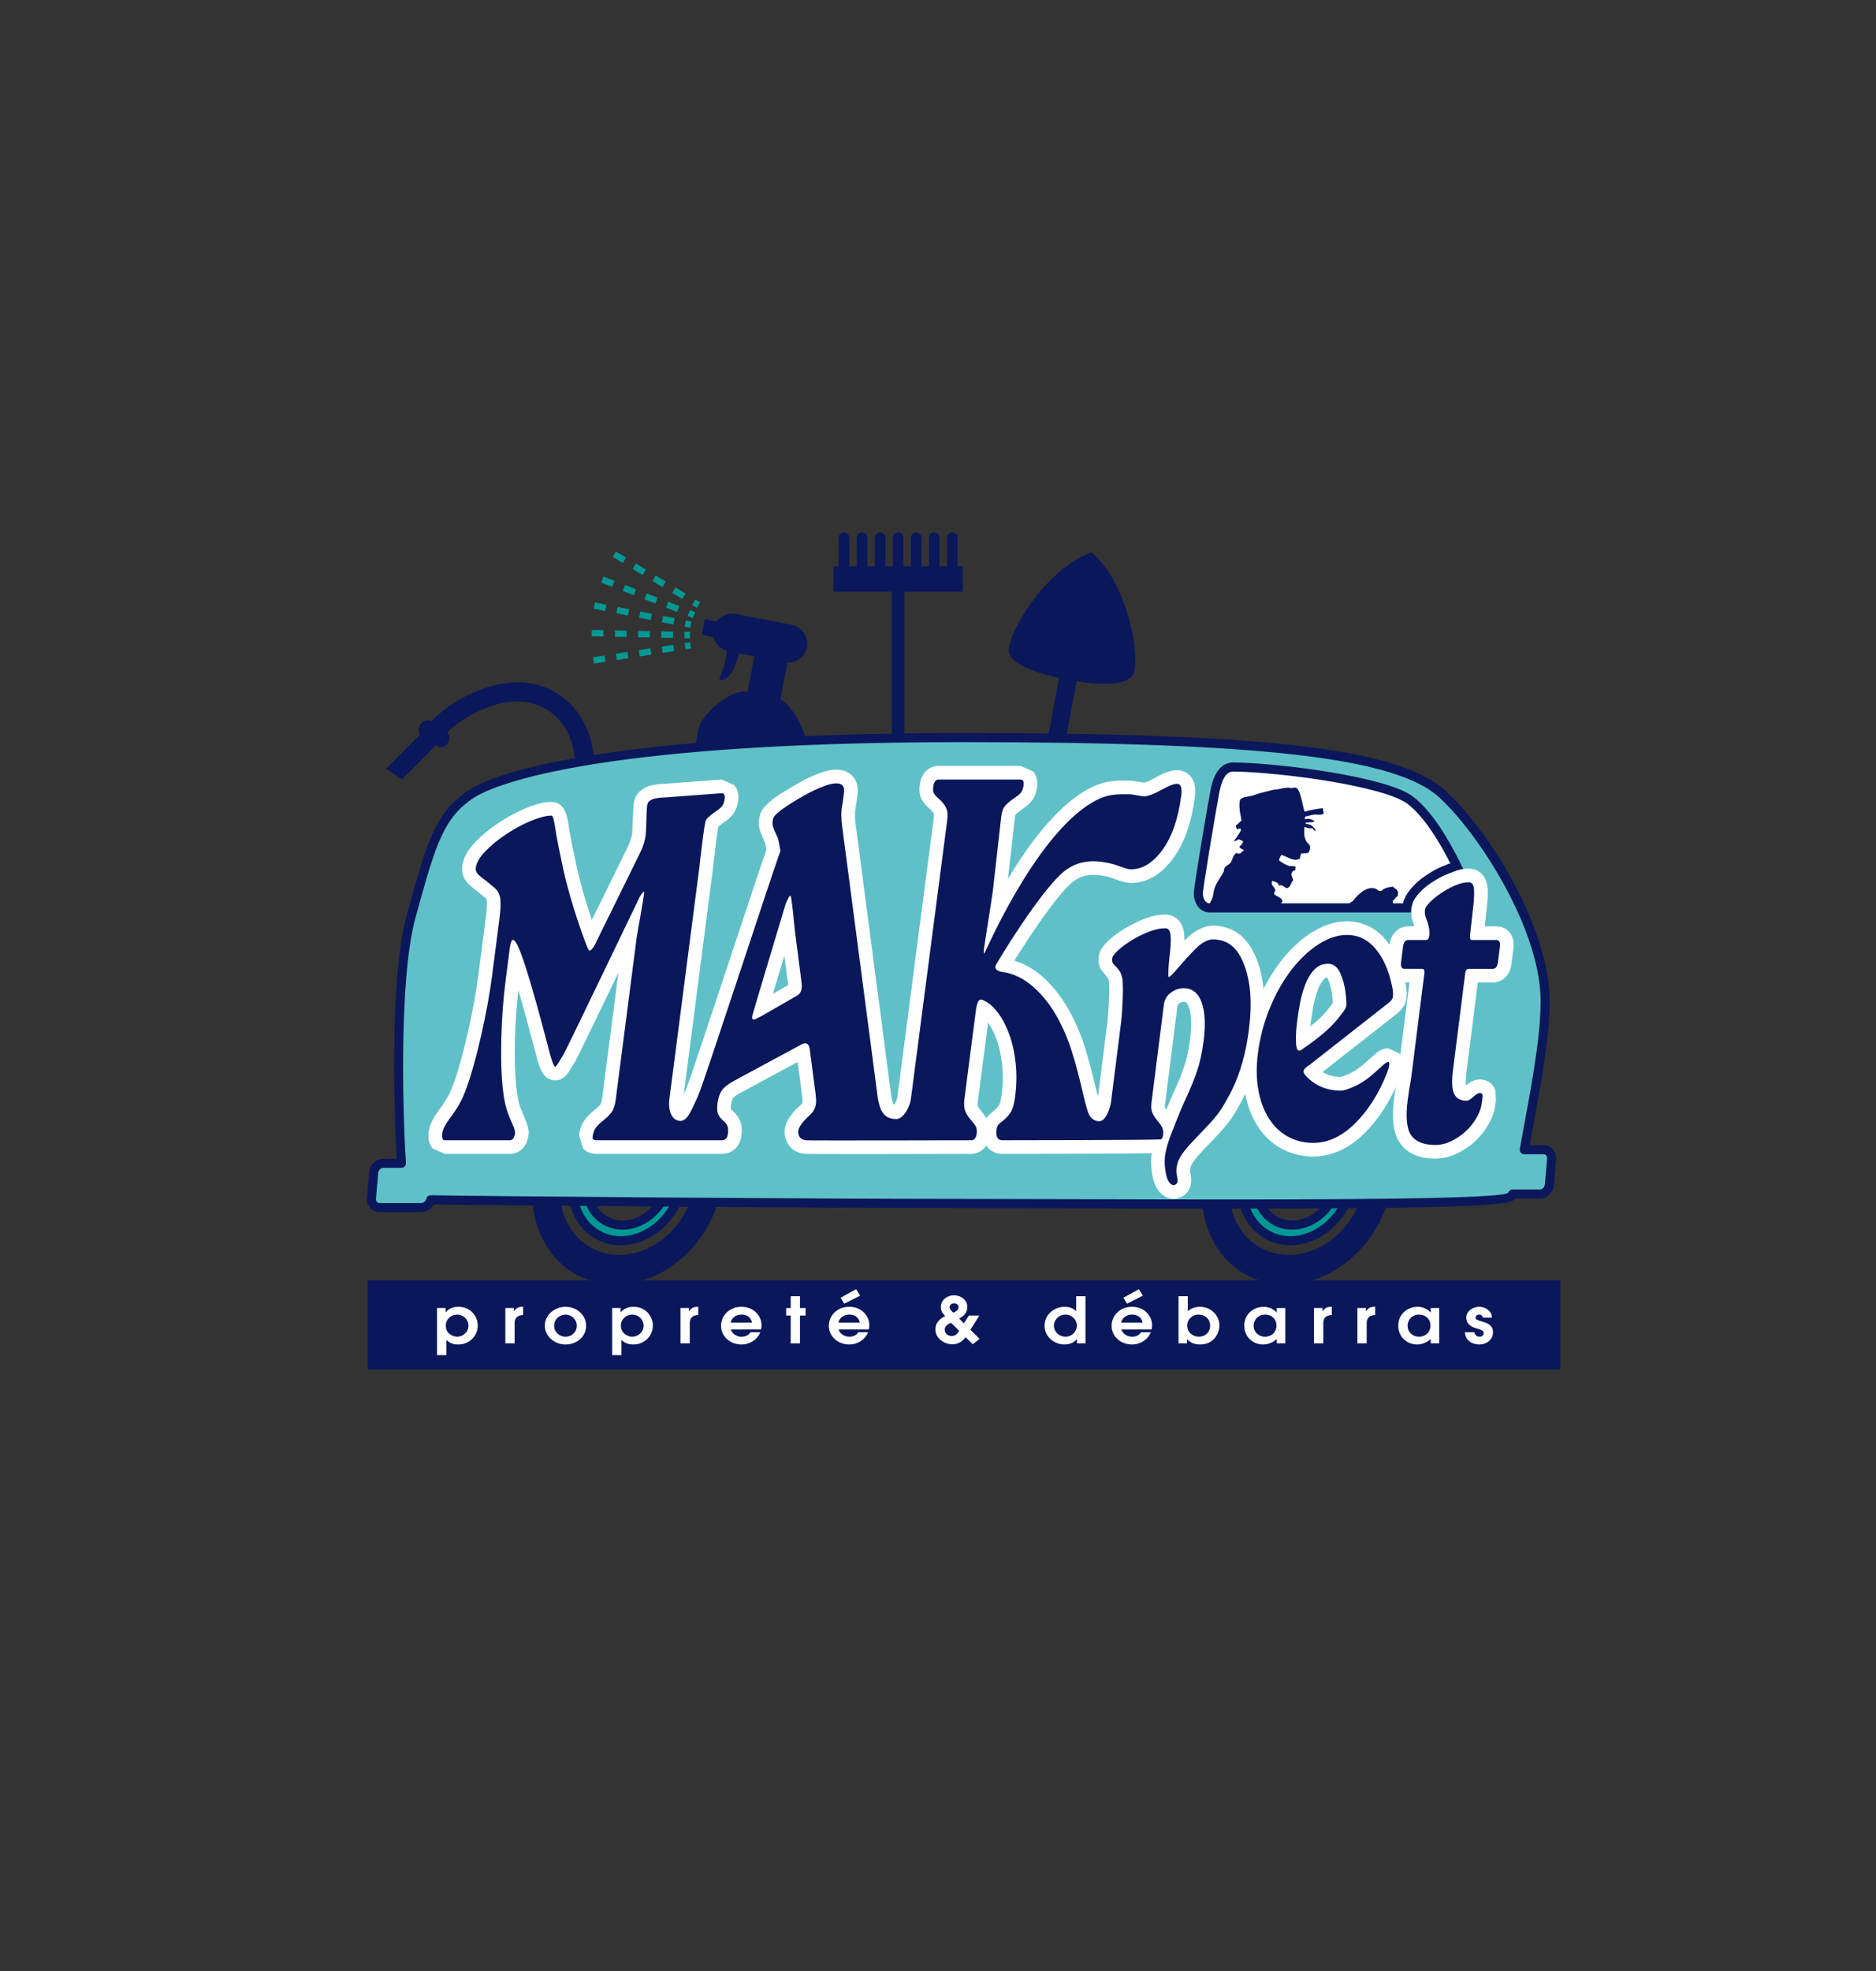 <?xml version="1.0" encoding="utf-8"?>
<!-- Generator: Adobe Illustrator 16.0.0, SVG Export Plug-In . SVG Version: 6.00 Build 0)  -->
<!DOCTYPE svg PUBLIC "-//W3C//DTD SVG 1.1//EN" "http://www.w3.org/Graphics/SVG/1.1/DTD/svg11.dtd">
<svg version="1.1"
	 id="svg2985" xmlns:svg="http://www.w3.org/2000/svg" xmlns:rdf="http://www.w3.org/1999/02/22-rdf-syntax-ns#" xmlns:dc="http://purl.org/dc/elements/1.1/" xmlns:cc="http://creativecommons.org/ns#"
	 xmlns="http://www.w3.org/2000/svg" xmlns:xlink="http://www.w3.org/1999/xlink" x="0px" y="0px" width="515.987px" height="542px"
	 viewBox="-15.012 -109.508 515.987 542" enable-background="new -15.012 -109.508 515.987 542" xml:space="preserve">
<rect x="-15.012" y="-109.508" width="515.987" height="542" fill="#333333" stroke="none"/>
<g id="g2993" transform="matrix(1.25,0,0,-1.25,2.5,1051.25)">
	<path id="path3083" fill="#0B175B" d="M172.881,803.334c0-0.645-0.522-1.169-1.17-1.169l0,0c-0.644,0-1.166,0.523-1.166,1.169v7
		c0,0.645,0.523,1.166,1.166,1.166l0,0c0.648,0,1.17-0.521,1.17-1.166V803.334z"/>
	<path id="path3085" fill="#0B175B" d="M176.847,803.334c0-0.645-0.522-1.169-1.166-1.169l0,0c-0.643,0-1.166,0.523-1.166,1.169v7
		c0,0.645,0.523,1.166,1.166,1.166l0,0c0.645,0,1.166-0.521,1.166-1.166V803.334z"/>
	<path id="path3087" fill="#0B175B" d="M180.818,803.334c0-0.645-0.522-1.169-1.166-1.169l0,0c-0.645,0-1.167,0.523-1.167,1.169v7
		c0,0.645,0.522,1.166,1.167,1.166l0,0c0.645,0,1.166-0.521,1.166-1.166V803.334z"/>
	<path id="path3089" fill="#0B175B" d="M184.786,803.334c0-0.645-0.523-1.169-1.169-1.169l0,0c-0.642,0-1.165,0.523-1.165,1.169v7
		c0,0.645,0.523,1.166,1.165,1.166l0,0c0.645,0,1.169-0.521,1.169-1.166V803.334z"/>
	<path id="path3091" fill="#0B175B" d="M188.756,803.334c0-0.645-0.523-1.169-1.167-1.169l0,0c-0.647,0-1.168,0.523-1.168,1.169v7
		c0,0.645,0.522,1.166,1.168,1.166l0,0c0.645,0,1.167-0.521,1.167-1.166V803.334z"/>
	<path id="path3093" fill="#0B175B" d="M192.724,803.334c0-0.645-0.523-1.169-1.169-1.169l0,0c-0.642,0-1.164,0.523-1.164,1.169v7
		c0,0.645,0.522,1.166,1.164,1.166l0,0c0.646,0,1.169-0.521,1.169-1.166V803.334z"/>
	<path id="path3095" fill="#0B175B" d="M196.695,803.334c0-0.645-0.523-1.169-1.168-1.169l0,0c-0.645,0-1.168,0.523-1.168,1.169v7
		c0,0.645,0.523,1.166,1.168,1.166l0,0c0.645,0,1.168-0.521,1.168-1.166V803.334z"/>
	<path id="path3097" fill="#0B175B" d="M197.853,798.432h-28.468v5.602h28.468V798.432z"/>
	<path id="path3099" fill="#0B175B" d="M185.02,731.7c0-0.773-0.627-1.399-1.4-1.399l0,0c-0.773,0-1.399,0.627-1.399,1.399v69.066
		c0,0.773,0.626,1.398,1.399,1.398l0,0c0.773,0,1.4-0.625,1.4-1.398V731.7z"/>
	<path id="path3101" fill="#0B175B" d="M226.182,807.101c-9.659-3.414-17.821-16.608-18.221-21.28
		c-0.398-4.672,12.991-6.701,12.991-6.701s13.216-2.946,14.534,1.555C236.8,785.176,233.956,800.426,226.182,807.101z"/>
	<path id="path3103" fill="#0B175B" d="M211.213,716.374c-0.142-0.76-1.12-1.215-2.185-1.016l0,0
		c-1.062,0.198-1.811,0.976-1.669,1.736l12.695,67.889c0.141,0.761,1.12,1.215,2.184,1.016l0,0c1.064-0.198,1.812-0.975,1.67-1.736
		L211.213,716.374z"/>
	<path id="path3105" fill="#0B175B" d="M81.988,764.649c2.075,3.234,6.398,6.471,11.019,8.246
		c10.205,3.924,16.319-1.164,18.453-6.715c2.188-5.691,0.531-11.292-1.864-18.022c-2.415-6.938-2.408-12.18,0.02-17.541
		c0.016-0.038,1.155-2.421,1.155-2.421l3.791,1.809l-1.137,2.384c-1.951,4.309-1.918,8.484,0.133,14.375
		c2.593,7.286,4.522,13.9,1.822,20.924c-3.052,7.939-11.62,13.842-23.88,9.129c-5.483-2.108-10.482-5.902-13.046-9.9L81.988,764.649
		L81.988,764.649z"/>
	<path id="path3107" fill="#0B175B" d="M78.832,767.424l-7.859-7.918l3.47-2.366l7.86,7.916L78.832,767.424z"/>
	<path id="path3109" fill="#0B175B" d="M84.313,767.528c0.686-0.471,0.77-1.543,0.182-2.398l0,0
		c-0.584-0.852-1.616-1.163-2.304-0.689l-3.51,2.408c-0.687,0.473-0.77,1.544-0.183,2.398l0,0c0.585,0.852,1.616,1.164,2.304,0.691
		L84.313,767.528L84.313,767.528z"/>
	<path id="path3111" fill="#0B175B" d="M163.535,786.239c-0.442-2.268-2.639-3.75-4.909-3.309l-12.323,2.395
		c-2.27,0.441-3.75,2.639-3.309,4.906l0,0c0.441,2.27,2.639,3.752,4.909,3.311l12.323-2.398
		C162.492,790.705,163.975,788.509,163.535,786.239L163.535,786.239z"/>
	<path id="path3113" fill="#0B175B" d="M157.146,771.949c-0.458-2.355-2.74-3.896-5.095-3.438l0,0
		c-2.357,0.459-2.63,2.495-2.173,4.85l1.967,10.113c0.458,2.355,1.475,4.141,3.832,3.682l0,0c2.355-0.458,3.894-2.74,3.437-5.095
		L157.146,771.949L157.146,771.949z"/>
	<path id="path3115" fill="#0B175B" d="M158.141,736.59c-0.655-3.364-3.914-5.562-7.277-4.906l-11.519,2.24
		c-3.364,0.654-5.56,3.911-4.905,7.276l5.252,27.002c0.654,3.362,7.177,8.862,10.541,8.207l6.462-1.256
		c3.362-0.655,7.352-8.197,6.696-11.561L158.141,736.59L158.141,736.59z"/>
	<path id="path3117" fill="#0B175B" d="M144.482,788.151l-4.084,0.795l0.672,3.457l4.084-0.794L144.482,788.151z"/>
	<path id="path3119" fill="#0B175B" d="M146.16,779.684c-1.08-0.99-2.328-0.926-1.728,0.191c1.852,3.462,1.559,8.014,1.559,8.014
		c0.171,0.875,0.823,0.448,1.698,0.275l0,0c0.877-0.17,1.645-0.016,1.474-0.893C149.163,787.273,148.25,781.604,146.16,779.684z"/>
	<path id="path3121" fill="#019894" d="M116.614,794.698l2.547-0.505l0.271,1.375l-2.547,0.503L116.614,794.698L116.614,794.698z"/>
	<path id="path3123" fill="#019894" d="M121.621,793.709l2.546-0.503l0.271,1.373l-2.547,0.505L121.621,793.709z"/>
	<path id="path3125" fill="#019894" d="M126.627,792.72l2.547-0.505l0.271,1.375l-2.548,0.503L126.627,792.72z"/>
	<path id="path3127" fill="#019894" d="M131.631,791.73l2.548-0.503l0.271,1.373l-2.547,0.503L131.631,791.73L131.631,791.73z"/>
	<path id="path3129" fill="#019894" d="M136.638,790.74l1.205-0.238l0.271,1.373l-1.205,0.238L136.638,790.74z"/>
	<path id="path3131" fill="#019894" d="M118.267,800.459l2.42-0.938l0.507,1.305l-2.421,0.938L118.267,800.459z"/>
	<path id="path3133" fill="#019894" d="M123.024,798.615l2.421-0.938l0.505,1.305l-2.42,0.939L123.024,798.615z"/>
	<path id="path3135" fill="#019894" d="M127.782,796.773l2.421-0.938l0.505,1.305l-2.42,0.938L127.782,796.773z"/>
	<path id="path3137" fill="#019894" d="M132.541,794.929l2.42-0.938l0.506,1.305l-2.422,0.938L132.541,794.929z"/>
	<path id="path3139" fill="#019894" d="M137.297,793.085l1.146-0.443l0.505,1.305l-1.145,0.444L137.297,793.085z"/>
	<path id="path3141" fill="#019894" d="M120.813,806.091l2.221-1.345l0.725,1.199l-2.221,1.344L120.813,806.091z"/>
	<path id="path3143" fill="#019894" d="M125.179,803.451l2.221-1.345l0.725,1.198l-2.221,1.345L125.179,803.451z"/>
	<path id="path3145" fill="#019894" d="M129.545,800.809l2.221-1.345l0.725,1.199l-2.223,1.344L129.545,800.809L129.545,800.809z"/>
	<path id="path3147" fill="#019894" d="M133.91,798.167l2.221-1.345l0.726,1.197l-2.222,1.345L133.91,798.167L133.91,798.167z"/>
	<path id="path3149" fill="#019894" d="M138.275,795.526l1.052-0.637l0.726,1.198L139,796.724L138.275,795.526z"/>
	<path id="path3151" fill="#019894" d="M116.177,788.632l2.595-0.053l0.029,1.4l-2.596,0.055L116.177,788.632z"/>
	<path id="path3153" fill="#019894" d="M121.278,788.527l2.595-0.054l0.029,1.4l-2.596,0.054L121.278,788.527z"/>
	<path id="path3155" fill="#019894" d="M126.381,788.423l2.595-0.053l0.029,1.398l-2.595,0.055L126.381,788.423L126.381,788.423z"/>
	<path id="path3157" fill="#019894" d="M131.481,788.318l2.596-0.054l0.029,1.401l-2.596,0.053L131.481,788.318z"/>
	<path id="path3159" fill="#019894" d="M136.582,788.212l1.229-0.025l0.03,1.4l-1.23,0.025L136.582,788.212z"/>
	<path id="path3161" fill="#019894" d="M116.667,782.634l2.565,0.398l-0.215,1.385l-2.566-0.4L116.667,782.634z"/>
	<path id="path3163" fill="#019894" d="M121.709,783.416l2.566,0.397l-0.214,1.384l-2.566-0.398L121.709,783.416z"/>
	<path id="path3165" fill="#019894" d="M126.75,784.198l2.566,0.398l-0.216,1.384l-2.564-0.398L126.75,784.198L126.75,784.198z"/>
	<path id="path3167" fill="#019894" d="M131.792,784.981l2.566,0.398l-0.214,1.385l-2.566-0.398L131.792,784.981L131.792,784.981z"
		/>
	<path id="path3169" fill="#019894" d="M136.835,785.764l1.213,0.188l-0.215,1.383l-1.213-0.188L136.835,785.764L136.835,785.764z"
		/>
	<path id="path3171" fill="#019894" d="M276.421,681.555c-6.141,2.094-13.332-1.884-16.067-8.873
		c-2.733-6.996,0.024-14.371,6.165-16.463c6.145-2.094,13.336,1.88,16.072,8.875C285.324,672.092,282.563,679.461,276.421,681.555
		 M279.705,666.078c-2.026-5.184-7.352-8.125-11.902-6.576c-4.552,1.551-6.592,7.014-4.568,12.195
		c2.026,5.18,7.354,8.125,11.902,6.573C279.685,676.721,281.732,671.26,279.705,666.078L279.705,666.078z"/>
	<path id="path3173" fill="#0B175B" d="M259.421,673.046c-1.539-3.942-1.491-8.206,0.134-11.701
		c1.357-2.919,3.716-5.077,6.641-6.073c6.629-2.259,14.402,1.984,17.327,9.456c0.747,1.914,1.12,3.905,1.12,5.845
		c0,2.054-0.417,4.053-1.252,5.85c-1.357,2.921-3.718,5.079-6.648,6.077C270.117,684.761,262.346,680.52,259.421,673.046
		 M266.839,657.166c-2.403,0.819-4.347,2.602-5.472,5.022c-1.395,3.002-1.426,6.695-0.084,10.13
		c2.541,6.491,9.184,10.21,14.812,8.291c0.001,0,0.001,0,0.001,0c2.407-0.821,4.352-2.606,5.477-5.028
		c1.394-3,1.423-6.689,0.084-10.123C279.119,658.967,272.471,655.247,266.839,657.166 M276.742,682.502c0,0,0,0,0.002,0
		C276.742,682.502,276.742,682.502,276.742,682.502L276.742,682.502z"/>
	<path id="path3175" fill="#0B175B" d="M262.303,672.061c-1.166-2.984-1.128-6.218,0.105-8.87c1.034-2.228,2.835-3.874,5.072-4.636
		c5.042-1.716,10.945,1.496,13.158,7.159c0.566,1.448,0.848,2.954,0.848,4.424c0,1.558-0.317,3.075-0.951,4.44
		c-1.035,2.229-2.838,3.877-5.075,4.639C270.421,680.936,264.518,677.727,262.303,672.061 M268.124,660.449
		c-1.714,0.584-3.101,1.857-3.903,3.585c-1.003,2.16-1.023,4.82-0.055,7.3c1.83,4.682,6.607,7.368,10.647,5.989
		c1.716-0.584,3.104-1.858,3.908-3.588c1.002-2.159,1.021-4.816,0.052-7.292c0,0,0,0,0-0.001
		C276.944,661.762,272.167,659.072,268.124,660.449 M280.636,665.714L280.636,665.714L280.636,665.714L280.636,665.714z"/>
	<path id="path3177" fill="#0B175B" d="M280.024,690.789c-10.613,3.617-23.042-3.254-27.77-15.352
		c-4.726-12.095,0.045-24.836,10.659-28.452c10.612-3.616,23.048,3.252,27.773,15.35
		C295.413,674.428,290.642,687.172,280.024,690.789 M285.196,664.207c-3.376-8.639-12.259-13.548-19.837-10.965
		c-7.584,2.582-10.991,11.686-7.614,20.324c3.372,8.639,12.255,13.545,19.837,10.963
		C285.162,681.949,288.574,672.844,285.196,664.207z"/>
	<path id="path3179" fill="#019894" d="M129.104,681.555c-6.138,2.094-13.332-1.884-16.068-8.873
		c-2.733-6.996,0.024-14.371,6.166-16.463c6.144-2.094,13.336,1.88,16.072,8.875C138.007,672.092,135.246,679.461,129.104,681.555
		 M132.389,666.078c-2.026-5.184-7.353-8.125-11.904-6.576c-4.55,1.551-6.591,7.014-4.567,12.195
		c2.027,5.18,7.354,8.125,11.902,6.573C132.37,676.721,134.417,671.26,132.389,666.078L132.389,666.078z"/>
	<path id="path3181" fill="#0B175B" d="M112.106,673.046c-1.54-3.942-1.491-8.206,0.132-11.7c1.357-2.92,3.716-5.077,6.642-6.073
		c6.629-2.259,14.402,1.984,17.325,9.457c0.748,1.914,1.12,3.904,1.12,5.844c0,2.054-0.418,4.053-1.252,5.849
		c-1.358,2.922-3.718,5.08-6.647,6.078C122.8,684.761,115.031,680.52,112.106,673.046 M119.525,657.165
		c-2.405,0.82-4.348,2.603-5.473,5.023c-1.395,3.002-1.426,6.695-0.083,10.13c2.539,6.491,9.184,10.209,14.812,8.291l0,0
		c2.409-0.821,4.353-2.606,5.478-5.028c1.393-3,1.423-6.689,0.082-10.123C131.803,658.967,125.156,655.246,119.525,657.165
		 M129.428,682.502L129.428,682.502L129.428,682.502L129.428,682.502z"/>
	<path id="path3183" fill="#0B175B" d="M114.988,672.061c-1.166-2.984-1.129-6.218,0.104-8.87c1.035-2.228,2.836-3.874,5.071-4.636
		c5.043-1.716,10.945,1.495,13.158,7.158c0.566,1.448,0.848,2.954,0.848,4.423c0,1.559-0.316,3.077-0.951,4.441
		c-1.036,2.229-2.838,3.877-5.075,4.639C123.106,680.936,117.203,677.727,114.988,672.061 M120.807,660.449
		c-1.712,0.584-3.1,1.857-3.903,3.586c-1.004,2.159-1.023,4.819-0.055,7.299c1.831,4.682,6.607,7.368,10.647,5.989
		c1.716-0.584,3.104-1.858,3.907-3.588c1.003-2.159,1.023-4.817,0.054-7.293c0,0,0,0,0-0.001
		C129.628,661.762,124.852,659.073,120.807,660.449 M133.321,665.714L133.321,665.714L133.321,665.714L133.321,665.714z"/>
	<path id="path3185" fill="#0B175B" d="M132.709,690.789c-10.613,3.617-23.043-3.254-27.77-15.352
		c-4.726-12.095,0.045-24.836,10.659-28.452c10.613-3.616,23.048,3.252,27.774,15.35
		C148.097,674.428,143.325,687.172,132.709,690.789 M137.881,664.207c-3.377-8.639-12.258-13.548-19.838-10.965
		c-7.584,2.582-10.99,11.686-7.615,20.324c3.373,8.639,12.257,13.545,19.837,10.963
		C137.846,681.949,141.257,672.844,137.881,664.207z"/>
	<path id="path3187" fill="#5FC1C7" d="M325.632,675.688h-4.241c1.529,8.947,5.319,26.135,4.462,35.479
		c-1.382,15.092-13.272,34.159-22.368,42.648c-9.098,8.491-34.14,12.527-105.607,12.527c-71.469,0-100.325-7.497-107.876-12.213
		c-7.553-4.716-9.202-11.52-13.503-26.927c-4.245-15.206-2.469-50.67-2.182-54.5h-3.984c-1.073,0-2.025-0.922-2.123-2.057
		l-0.484-5.635c-0.099-1.135,0.694-2.057,1.77-2.057h9.209c0.966,0,1.826,0.746,2.062,1.719c7.755-0.176,81.125-0.818,118.536-0.818
		c38.71,0,116.474-0.741,119.045,1.457c0.153,0.134,0.312,0.348,0.47,0.629h5.977c1.073,0,2.025,0.923,2.123,2.057l0.483,5.635
		C327.5,674.766,326.707,675.688,325.632,675.688L325.632,675.688z"/>
	<path id="path3189" fill="#FFFFFF" stroke="#0B175B" stroke-width="2" d="M252.155,728.882c1.834,0,58.334,0,58.334,0
		s-6.334,17.667-14.166,23.667c-5.44,4.166-28.5,7.166-38.834,7.333c-1.666,0.027-3.332-0.998-4.166-5.333
		c-0.834-4.334-3.666-21.333-3.666-22.5C249.655,730.882,250.322,728.882,252.155,728.882L252.155,728.882z"/>
	<path id="path3191" fill="#0B175B" d="M329.338,627.332H66.874v19.629h262.465V627.332z"/>
	<path id="path3193" fill="#FFFFFF" d="M82.156,640.859h1.879v-0.91h0.031c1.016,1.176,2.37,1.176,2.772,1.176
		c2.803,0,4.28-2.198,4.28-4.116c0-2.296-1.864-4.173-4.28-4.173c-1.448,0-2.095,0.532-2.634,0.995v-3.332h-2.048V640.859
		 M86.575,634.545c1.093,0,2.495,0.84,2.495,2.436c0,1.427-1.201,2.436-2.464,2.436c-1.279,0-2.526-0.938-2.526-2.436
		C84.081,635.259,85.606,634.545,86.575,634.545L86.575,634.545z"/>
	<path id="path3195" fill="#FFFFFF" d="M97.185,640.859h1.879v-0.686h0.03c0.384,0.504,0.77,0.952,1.833,0.952h0.169v-1.806
		c-1.864-0.07-1.864-1.4-1.864-1.862v-4.368h-2.048L97.185,640.859L97.185,640.859z"/>
	<path id="path3197" fill="#FFFFFF" d="M105.871,636.966c0,2.352,2.11,4.158,4.558,4.158c2.418,0,4.528-1.75,4.528-4.13
		c0-2.548-2.157-4.159-4.528-4.159C107.889,632.836,105.871,634.74,105.871,636.966 M112.91,636.952c0,1.414-1.201,2.464-2.48,2.464
		c-1.062,0-2.509-0.827-2.509-2.45c0-1.47,1.216-2.422,2.509-2.422C111.924,634.545,112.91,635.72,112.91,636.952L112.91,636.952z"
		/>
	<path id="path3199" fill="#FFFFFF" d="M120.686,640.859h1.88v-0.91h0.03c1.017,1.176,2.371,1.176,2.772,1.176
		c2.803,0,4.282-2.198,4.282-4.116c0-2.296-1.863-4.173-4.282-4.173c-1.447,0-2.094,0.532-2.633,0.995v-3.332h-2.048V640.859
		 M125.106,634.545c1.093,0,2.495,0.84,2.495,2.436c0,1.427-1.201,2.436-2.464,2.436c-1.277,0-2.525-0.938-2.525-2.436
		C122.61,635.259,124.135,634.545,125.106,634.545z"/>
	<path id="path3201" fill="#FFFFFF" d="M135.716,640.859h1.88v-0.686h0.03c0.385,0.504,0.77,0.952,1.832,0.952h0.17v-1.806
		c-1.863-0.07-1.863-1.4-1.863-1.862v-4.368h-2.048L135.716,640.859L135.716,640.859z"/>
	<path id="path3203" fill="#FFFFFF" d="M146.804,636.14c0.092-0.504,0.894-1.595,2.355-1.595c0.909,0,1.587,0.35,1.971,0.994h2.155
		c-0.493-1.4-2.109-2.702-4.127-2.702c-2.602,0-4.513,1.848-4.513,4.116c0,2.198,1.788,4.173,4.496,4.173
		c2.803,0,4.42-2.087,4.42-4.046c0-0.366-0.062-0.686-0.123-0.938L146.804,636.14 M151.471,637.638
		c-0.23,1.246-1.216,1.778-2.31,1.778c-0.831,0-2.033-0.336-2.418-1.778H151.471z"/>
	<path id="path3205" fill="#FFFFFF" d="M159.971,639.206h-1.001v1.652h1.001v2.59h2.048v-2.59h1.23v-1.652h-1.23v-6.118h-2.048
		V639.206z"/>
	<path id="path3207" fill="#FFFFFF" d="M170.521,636.14c0.092-0.504,0.893-1.595,2.355-1.595c0.909,0,1.588,0.35,1.972,0.994h2.155
		c-0.493-1.4-2.109-2.702-4.127-2.702c-2.602,0-4.512,1.848-4.512,4.116c0,2.198,1.787,4.173,4.496,4.173
		c2.804,0,4.42-2.087,4.42-4.046c0-0.366-0.062-0.686-0.123-0.938L170.521,636.14 M175.185,637.638
		c-0.23,1.246-1.216,1.778-2.31,1.778c-0.83,0-2.032-0.336-2.418-1.778H175.185 M170.952,643.112l3.418,1.89l0.877-1.428l-3.48-1.75
		L170.952,643.112L170.952,643.112z"/>
	<path id="path3209" fill="#FFFFFF" d="M201.474,639.206l-1.956-3.136l2.017-1.988l-1.493-1.204l-1.571,1.554
		c-0.416-0.518-1.309-1.554-2.895-1.554c-1.741,0-3.759,1.204-3.759,3.29c0,1.778,1.463,2.562,2.141,2.927
		c-0.523,0.559-0.955,1.078-0.955,1.945c0,1.624,1.432,2.619,2.895,2.619c1.571,0,2.942-1.05,2.942-2.562
		c0-1.61-1.279-2.282-1.803-2.548l1.048-1.064l1.109,1.722H201.474 M195.253,637.61c-0.431-0.182-1.386-0.574-1.386-1.526
		c0-0.91,0.801-1.386,1.571-1.386c0.893,0,1.339,0.728,1.601,1.148L195.253,637.61 M196.9,641.012c0,0.406-0.247,0.882-1.002,0.882
		c-0.509,0-0.955-0.366-0.955-0.855c0-0.448,0.37-0.798,0.816-1.204C196.331,640.102,196.9,640.382,196.9,641.012z"/>
	<path id="path3211" fill="#FFFFFF" d="M224.835,633.088h-1.878v0.952h-0.03c-0.384-0.559-1.278-1.204-2.727-1.204
		c-2.172,0-4.358,1.624-4.358,4.13c0,2.618,2.309,4.158,4.358,4.158c1.248,0,1.987-0.378,2.588-0.952v3.276h2.048L224.835,633.088
		 M220.417,634.545c1.54,0,2.525,1.259,2.525,2.436c0,1.273-1.078,2.436-2.525,2.436c-1.526,0-2.527-1.288-2.527-2.38
		C217.889,635.594,219.077,634.545,220.417,634.545z"/>
	<path id="path3213" fill="#FFFFFF" d="M232.735,636.14c0.092-0.504,0.893-1.595,2.356-1.595c0.908,0,1.586,0.35,1.97,0.994h2.156
		c-0.493-1.4-2.109-2.702-4.127-2.702c-2.602,0-4.512,1.848-4.512,4.116c0,2.198,1.788,4.173,4.498,4.173
		c2.802,0,4.42-2.087,4.42-4.046c0-0.366-0.061-0.686-0.123-0.938L232.735,636.14 M237.401,637.638
		c-0.23,1.246-1.216,1.778-2.309,1.778c-0.832,0-2.034-0.336-2.418-1.778H237.401 M233.167,643.112l3.418,1.89l0.878-1.428
		l-3.48-1.75L233.167,643.112L233.167,643.112z"/>
	<path id="path3215" fill="#FFFFFF" d="M245.303,643.448h2.048v-3.29c0.709,0.644,1.71,0.966,2.665,0.966
		c2.602,0,4.296-2.058,4.296-4.116c0-1.555-1.123-4.173-4.25-4.173c-1.648,0-2.373,0.673-2.88,1.191v-0.938h-1.878L245.303,643.448
		 M249.799,634.545c1.34,0,2.463,0.938,2.463,2.45c0,1.512-1.202,2.422-2.495,2.422c-1.57,0-2.541-1.204-2.541-2.338
		C247.226,635.356,248.597,634.545,249.799,634.545L249.799,634.545z"/>
	<path id="path3217" fill="#FFFFFF" d="M268.803,633.088h-1.879v0.966c-0.648-0.7-1.909-1.218-2.988-1.218
		c-2.202,0-4.159,1.596-4.159,4.186c0,2.38,1.91,4.102,4.281,4.102c1.741,0,2.773-1.134,2.834-1.246h0.03v0.98h1.879v-7.77
		 M264.367,639.416c-1.679,0-2.541-1.316-2.541-2.478c0-1.316,1.078-2.394,2.541-2.394c1.416,0,2.495,1.008,2.495,2.45
		C266.861,638.604,265.582,639.416,264.367,639.416z"/>
	<path id="path3219" fill="#FFFFFF" d="M275.117,640.859h1.879v-0.686h0.03c0.384,0.504,0.77,0.952,1.833,0.952h0.17v-1.806
		c-1.863-0.07-1.863-1.4-1.863-1.862v-4.368h-2.048V640.859z"/>
	<path id="path3221" fill="#FFFFFF" d="M284.664,640.859h1.879v-0.686h0.03c0.384,0.504,0.77,0.952,1.833,0.952h0.169v-1.806
		c-1.863-0.07-1.863-1.4-1.863-1.862v-4.368h-2.048V640.859L284.664,640.859z"/>
	<path id="path3223" fill="#FFFFFF" d="M302.682,633.088h-1.879v0.966c-0.647-0.7-1.909-1.218-2.987-1.218
		c-2.202,0-4.159,1.596-4.159,4.186c0,2.38,1.909,4.102,4.281,4.102c1.741,0,2.772-1.134,2.834-1.246h0.03v0.98h1.879
		L302.682,633.088 M298.246,639.416c-1.679,0-2.541-1.316-2.541-2.478c0-1.316,1.077-2.394,2.541-2.394
		c1.417,0,2.495,1.008,2.495,2.45C300.742,638.604,299.463,639.416,298.246,639.416z"/>
	<path id="path3225" fill="#FFFFFF" d="M312.275,638.745c-0.139,0.616-0.601,0.672-0.816,0.672c-0.509,0-0.785-0.35-0.785-0.672
		c0-0.448,0.354-0.546,1.448-0.868c1.062-0.295,2.386-0.756,2.386-2.324c0-1.75-1.523-2.716-2.987-2.716
		c-0.846,0-1.893,0.266-2.555,1.023c-0.523,0.587-0.6,1.204-0.648,1.68h2.094c0.092-0.35,0.277-0.994,1.124-0.994
		c0.662,0,0.923,0.462,0.923,0.784c0,0.574-0.462,0.714-1.925,1.162c-0.97,0.294-1.909,0.952-1.909,2.227
		c0,1.512,1.494,2.408,2.865,2.408c1.278,0,2.709-0.84,2.788-2.38H312.275L312.275,638.745z"/>
	<path id="path3227" fill="#0B175B" d="M89.474,754.977c-7.596-4.742-9.433-11.338-13.458-25.788l-0.48-1.718
		c-2.25-8.061-2.82-21.511-2.82-33.074c0-9.663,0.395-17.916,0.545-20.695c-1.141,0-2.927,0-2.927,0
		c-1.607,0-2.977-1.305-3.118-2.972l-0.484-5.634c-0.008-0.091-0.012-0.181-0.012-0.271c0-0.744,0.266-1.455,0.752-1.985
		c0.523-0.57,1.243-0.884,2.025-0.884h9.209c1.134,0,2.155,0.692,2.703,1.705c10.841-0.204,82.016-0.805,117.895-0.805l25.064-0.055
		c63.798-0.191,92.602,0.016,94.63,1.752c0.002,0.002,0.147,0.189,0.3,0.389c0.812,0,5.495,0,5.495,0c1.605,0,2.977,1.305,3.12,2.97
		l0.483,5.635c0.009,0.091,0.013,0.179,0.013,0.27c0,0.745-0.267,1.459-0.755,1.989c-0.523,0.57-1.241,0.884-2.023,0.884
		c0,0-1.809,0-3.042,0c0.269,1.482,0.83,4.567,0.83,4.567c1.53,8.234,3.559,19.134,3.559,26.914c0,1.097-0.041,2.132-0.127,3.089
		c-1.368,14.94-12.839,34.102-22.682,43.287c-9.996,9.327-38.802,12.797-106.289,12.797
		C132.549,767.342,99.043,760.954,89.474,754.977 M68.946,664.19c-0.168,0.184-0.247,0.445-0.222,0.734l0.484,5.636
		c0.052,0.619,0.568,1.141,1.126,1.141h3.984c0.28,0,0.545,0.116,0.734,0.32c0.19,0.204,0.286,0.477,0.264,0.755
		c-0.452,6.023-1.898,39.663,2.148,54.157l0.479,1.719c3.882,13.936,5.653,20.297,12.59,24.628
		c3.225,2.015,23.556,12.061,107.346,12.061c66.054,0,95.472-3.437,104.924-12.259c8.348-7.789,20.655-26.722,22.055-42.009
		c0.684-7.466-1.679-20.175-3.405-29.455l-1.046-5.764c-0.054-0.292,0.027-0.587,0.217-0.814c0.19-0.227,0.47-0.354,0.768-0.354
		h4.241c0.275,0,0.452-0.129,0.551-0.237c0.148-0.162,0.227-0.383,0.227-0.63c0-0.034-0.001-0.07-0.004-0.103l-0.484-5.635
		c-0.053-0.619-0.569-1.142-1.127-1.142h-5.977c-0.326,0-0.684-0.241-0.872-0.509c0,0-0.168-0.241-0.219-0.314
		c-3.605-1.586-57.582-1.424-93.355-1.316l-25.07,0.054c-36.654,0-110.186,0.629-118.514,0.818c-0.469,0.01-0.883-0.307-0.994-0.763
		c-0.132-0.545-0.602-0.956-1.091-0.956h-9.209C69.221,663.953,69.045,664.082,68.946,664.19L68.946,664.19z"/>
	<path id="path3229" fill="#0B175B" d="M277.057,750.826c0.073-0.42,0.145-0.841,0.216-1.263c-0.045,0-0.092,0-0.138,0
		c-0.605-0.379-1.576-0.029-2.387-0.224c-0.47-0.114-1.027-0.252-1.545-0.361c-0.076-0.174-0.116-0.229-0.137-0.491
		c0.023,0,0.048,0,0.07,0c0-0.025,0-0.045,0-0.069c0.353-0.015,0.768,0.127,1.195,0.006c0.288-0.082,0.477-0.287,0.845-0.348
		c-0.024-0.145-0.016-0.134-0.068-0.211c-0.358-0.217-1.484-0.106-1.896-0.291c0.045-0.123,0.015-0.067,0.073-0.141
		c0.312-0.197,0.68-0.108,1.054-0.275c0.3-0.134,1.153-0.956,1.2-1.327c-0.562,0.047-0.497,0.401-0.845,0.559
		c-0.259-0.002-0.516-0.003-0.773-0.003c-0.282,0.077-0.468,0.237-0.845,0.273c0-0.023,0-0.046,0-0.068
		c-0.023,0-0.048-0.001-0.07-0.001c-0.074-1.377-0.112-2.041,0.438-3.089c0.149-0.284,0.625-0.594,0.778-0.98
		c0.172-0.427-0.106-1.361-0.414-1.547c-0.184-0.123-1.123-0.08-1.475-0.078c-0.184-0.348-0.252-0.78-0.345-1.266
		c-0.091,0-0.188-0.001-0.28-0.002c-0.942-0.672-2.905,0.755-3.796,0.892c-0.188-0.337-0.412-0.764-0.486-1.197
		c0.664-0.475,1.245-0.876,2.113-1.183c0.398-0.141,1.121,0.021,1.477-0.202c0.052-0.077,0.042-0.067,0.07-0.211
		c-0.079-0.12-0.074-0.345-0.067-0.562c-0.316-0.104-0.586-0.105-0.699-0.427c-0.454-0.573,0.166-1.214,0.221-1.755
		c-0.513-0.553-0.543-1.703-1.534-1.764c-0.191,0.181-0.755,0.552-0.988,0.627c-0.19,0.06-0.502-0.137-0.705,0.067
		c0.001,0.07,0.001,0.141,0,0.211c-0.246,0.334-0.91,0.627-1.409,0.695c-0.041-0.12-0.062-0.223-0.068-0.422
		c-0.193-0.494,0.734-1.027,0.78-1.681c-0.13-0.156-0.329-0.68-0.277-0.773c0.473-0.654,1.767-0.643,1.834-1.676
		c-0.379-0.312-0.58-1.131-0.693-1.691c-0.949-0.316-3.635-0.089-4.845-0.094c-3.604-0.018-7.211-0.039-10.817-0.059
		c-0.035,1.097,0.602,1.703,0.902,2.535c0.313,0.866,0.291,1.73,0.618,2.532c0.495,1.207,1.316,2.218,1.88,3.311
		c0.148,0.292,0.055,0.533,0.205,0.844c0.259,0.528,1.091,0.763,1.399,1.27c0.363,0.598,0.583,1.856,1.324,2.045
		c0.145-0.166,0.377-0.15,0.701-0.137c0.23,0.335,0.623,0.42,0.842,0.777c-0.366,0.199-0.968,0.386-0.991,0.766
		c0.309,0.205,0.761,0.712,0.838,1.13c-0.28,0.153-0.702,0.38-0.985,0.487c-0.261-0.196-0.662-0.333-0.912-0.497
		c-0.002,0.118-0.002,0.234-0.002,0.352c0.196,0.08,1.348,1.866,1.395,2.115c0.037,0.201-0.09,0.296-0.145,0.419
		c-0.245-0.072-0.394-0.171-0.7-0.215c-0.12,0.266-0.248,0.495-0.285,0.842c0.513,0.266,0.759,0.762,1.258,1.059
		c-0.095,0.268-0.063,0.595-0.145,0.913c-0.182,0.726-0.625,3.5,0.05,3.934c0.695,0.475,2.02,0.452,2.877,0.787
		c1.338,0.524,2.952,0.813,4.418,1.218c0.302,0.023,0.607,0.048,0.913,0.075c0.773,0.183,1.983,0.466,2.598,0.293
		c0.747-0.207,0.88,0.349,1.545-0.13c0.865-0.945,1.139-3.694,1.641-5.12C274.246,750.437,275.781,750.648,277.057,750.826
		L277.057,750.826z"/>
	<path id="path3231" fill="#0B175B" d="M292.942,728.637c-3.555-0.017-7.11-0.036-10.667-0.056c0.002,0.068-0.002,0.137-0.001,0.206
		c0.405,0.295,0.386,0.77,0.712,1.131c0.22,0.244,0.619,0.349,0.817,0.62c0.594,0.821,1.303,1.507,2.142,2.061
		c0.612,0.405,1.622,0.856,2.666,0.528c0.341-0.105,0.763-0.669,1.334-0.508c0.158,0.047,0.364,0.336,0.512,0.416
		c0.564,0.299,1.304,0.434,2.048,0.523c0.305-0.43,0.834-0.483,1.03-1.022c0.153-0.245,0.029-0.591,0.005-1.025
		c-0.451-0.301-0.736-0.767-1.122-1.134C292.464,729.584,292.853,729.405,292.942,728.637L292.942,728.637z"/>
	<path id="path3233" fill="#0B175B" d="M135.793,682.018c-2.125-0.034-2.823,2.541-2.504,4.866l6.588,50.928
		c0.134,1.039,1.077,10.031,1.511,10.52c0.432,0.488,1.034,1.01,1.805,1.56c0.677,0.428,1.199,0.841,1.562,1.238
		c0.363,0.398,0.591,0.964,0.685,1.7c0.111,0.854-0.105,1.283-0.65,1.283l-12.436-0.936c-0.311,0-0.653-0.018-1.027-0.047
		c-0.375-0.03-0.781-0.091-1.221-0.182c-0.441-0.095-0.823-0.262-1.146-0.506c-0.324-0.245-0.511-0.582-0.568-1.009
		c-0.102-0.795-0.16-1.835-0.169-3.12c-0.027-1.101-0.088-2.841-0.152-3.331c-0.19-1.469-0.672-2.936-1.445-4.403l-9.757-19.828
		c-0.501-0.859-0.887-1.284-1.159-1.284c-0.078,0-0.218,0.197-0.42,0.596c-0.202,0.396-3.652,9.359-5.378,17.427
		c-0.768,3.592-1.454,6.744-1.836,9.498c-0.239,1.468-0.476,2.201-0.709,2.201c-1.128,0-2.598-0.368-4.409-1.102
		c-1.811-0.734-3.644-1.712-5.5-2.936c-1.857-1.224-3.412-2.495-4.673-3.809c-1.261-1.316-1.961-2.523-2.104-3.627
		c-0.063-0.488,0.055-0.916,0.359-1.281c0.302-0.37,0.882-0.858,1.738-1.469c0.845-0.673,1.55-1.253,2.109-1.744
		c0.731-0.673,1.136-1.53,1.215-2.57c0.079-1.039,0.002-2.478-0.236-4.311l-1.591-12.298c-0.522-4.037-1.327-8.441-2.409-13.215
		c-1.086-4.77-2.171-8.656-3.259-11.652c-0.541-1.47-1.099-2.694-1.673-3.673c-0.573-0.979-1.236-1.957-1.985-2.936
		c-0.991-1.346-1.538-2.416-1.641-3.211c-0.143-1.1,0.041-1.59,0.546-1.59h14.268c0.661,0,1.063,0.49,1.206,1.59
		c0.047,0.365-0.157,1.041-0.614,2.018c-0.428,0.918-0.81,1.883-1.145,2.891c-0.338,1.01-0.605,2.248-0.804,3.716
		c-0.421,3.059-0.582,6.928-0.483,11.609c0.098,4.678,0.421,9.129,0.966,13.352l0.902,6.974c0.167,1.284,0.405,1.927,0.715,1.927
		c0.351,0,0.802-0.66,1.351-1.973c0.549-1.314,1.18-3.134,1.891-5.461c0.712-2.323,1.42-4.755,2.122-7.293
		c0.702-2.541,1.576-5.799,2.619-9.773l0.232-0.918c0.487-1.652,0.848-2.479,1.081-2.479c0.078,0,0.223,0.152,0.438,0.456
		c0.215,0.309,0.67,1.041,1.366,2.203c0.693,1.164,16.766,34.662,16.766,34.662c0.452,0.798,0.777,1.195,0.972,1.195
		c0.232,0-1.475-8.969-1.617-10.07l-4.616-35.695c-0.159-1.225-0.463-2.143-0.913-2.756c-0.45-0.611-1.062-1.223-1.843-1.834
		c-0.694-0.551-1.229-1.072-1.603-1.561c-0.373-0.49-0.616-1.162-0.727-2.02c-0.072-0.551,0.223-0.762,0.884-0.762h27.525
		c0.779,0,1.23,0.432,1.359,1.41c0.102,0.797,0.062,1.393-0.12,1.788c-0.183,0.398-0.502,0.781-0.961,1.15
		c-0.49,0.424-0.845,0.901-1.072,1.423c-0.224,0.52-0.266,1.33-0.123,2.432c0.152,1.162,0.475,2.094,0.975,2.798
		c0.499,0.702,1.377,1.391,2.633,2.064l14.63,7.891c0.459,0.244,0.806,0.367,1.041,0.367c0.584,0,0.929-0.488,1.037-1.467
		l1.288-9.912c0.091-0.795,0.109-1.406,0.054-1.834c-0.087-0.674-0.277-1.225-0.563-1.652c-0.289-0.428-0.718-0.888-1.288-1.375
		c-0.578-0.553-1.034-1.073-1.37-1.562c-0.337-0.487-0.823-1.168-0.67-2.018c0.217-1.209,1.076-1.412,1.552-1.504
		c0.475-0.094,36.52,0,36.52,0c0.66,0,1.055,0.518,1.181,1.492c0.08,0.611,0.024,1.102-0.161,1.466
		c-0.188,0.366-0.516,0.823-0.988,1.371c-0.615,0.674-1.062,1.346-1.345,2.018c-0.281,0.674-0.345,1.623-0.188,2.849l2.481,19.178
		c0.221,1.713,0.585,2.57,1.092,2.57c0.232,0,0.511-0.094,0.84-0.273c1.024-0.49,2.017-1.379,2.98-2.664
		c0.964-1.285,1.791-2.875,2.477-4.773c0.689-1.896,1.153-4.005,1.398-6.33c0.243-2.326,0.203-4.74-0.12-7.25
		c-0.216-1.65-0.55-2.828-1.013-3.533c-0.461-0.703-1.038-1.33-1.73-1.879c-0.428-0.308-0.745-0.58-0.952-0.824
		c-0.207-0.246-0.342-0.609-0.405-1.098c-0.196-1.527,0.23-2.318,1.28-2.318c0,0,34.741,0.018,34.958,0.213
		c0.216,0.197,0.352,0.52,0.409,0.967c0.077,0.615,0.016,1.148-0.19,1.596c-0.205,0.448-0.538,0.923-0.995,1.43
		c-0.541,0.674-0.933,1.287-1.173,1.85c-0.241,0.561-0.307,1.289-0.195,2.186l2.717,21.516c0.148,1.177,0.672,2.087,1.57,2.731
		c0.899,0.644,1.818,0.968,2.757,0.968c1.913,0,3.241-1.039,3.989-3.111c0.745-2.074,0.895-4.875,0.45-8.404
		c-0.332-2.633-0.828-4.904-1.485-6.809c-0.656-1.905-1.559-4.091-2.705-6.555c-1.145-2.464-1.932-4.66-2.668-6.471
		c-1.995-4.918-1.896-6.875-1.452-9.443c0.335-1.944,1.341-2.816,1.986-2.483c0.716,0.371,0.693,0.906,0.397,2.287
		c-0.173,0.805-0.08,1.438,0.198,2.528c0.842,3.289,7.09,7.814,9.721,12.068c0.771,1.248,1.598,2.675,2.4,4.328
		c0.798,1.652,1.51,3.572,2.134,5.756c0.624,2.188,1.106,4.625,1.445,7.312c0.737,5.828,0.357,10.607-1.135,14.34
		c-1.494,3.73-3.603,5.395-6.941,5.395c-0.66,0-2.08-0.561-3.148-1.568c-1.066-1.01-2.163-2.178-3.788-4.026
		c-0.9-1.066-1.548-1.794-1.945-2.186c-0.358-0.338-0.587-0.505-0.691-0.505c-0.208,0-0.027,2.888,0.135,4.177
		c0.269,2.126,0.361,3.751,0.275,4.873c-0.084,1.12-0.475,1.682-1.17,1.682c-1.08,0-2.276-0.253-3.591-0.759
		c-1.315-0.505-2.587-1.137-3.811-1.894c-1.226-0.756-2.234-1.501-3.021-2.229c-0.788-0.732-1.207-1.291-1.255-1.686
		c-0.055-0.449-0.03-0.786,0.08-1.01c0.111-0.225,0.323-0.477,0.636-0.758c0.342-0.336,0.628-0.673,0.863-1.01
		c0.236-0.338,0.439-0.855,0.612-1.556c0.172-0.699,0.208-3.324,0.08-5.144c-0.084-1.23-0.084-2.748-0.309-4.538l-2.22-17.562
		c-0.141-1.123-1.036-4.323-2.633-4.323c-1.083,0-2.002,0.798-2.373,1.837c-0.373,1.041-0.841,2.818-1.41,5.326
		c-0.756,3.182-1.498,5.932-2.229,8.259c-0.73,2.323-1.659,4.557-2.781,6.698c-1.558,2.998-3.428,5.462-5.61,7.385
		c-2.183,1.928-4.498,3.047-6.948,3.352c-1.064,0.184-1.554,0.613-1.467,1.284c0.048,0.366,10.237,17.195,15.362,21.027
		c2.922,2.184,6.005,2.34,9.147,1.725c0.457-0.088,1.351-0.245,2.648-0.734c1.298-0.488,2.18-0.732,2.648-0.732
		c2.569,0,4.893,1.437,6.975,4.312c2.084,2.873,3.455,6.852,4.113,11.928c0.1,0.797,0.086,1.421-0.051,1.881
		c-0.134,0.459-0.434,0.689-0.902,0.689c-0.701,0-1.808-0.43-3.318-1.282c-1.761-0.981-3.089-1.471-3.984-1.471
		c-0.352,0-2.663,0.46-2.973,0.46c-2.765,0-5.052,0.23-8.623-1.954c-12.633-7.727-23.37-33.092-23.487-33.092
		c-0.116,0-0.138,0.365-0.062,1.1c0.077,0.734,1.726,10.974,1.946,12.689l1.852,16.421c0.135,1.038,0.42,1.805,0.852,2.291
		c0.434,0.491,1.036,1.012,1.805,1.561c0.679,0.43,1.2,0.841,1.562,1.238c0.362,0.398,0.591,0.964,0.686,1.699
		c0.109,0.855-0.105,1.284-0.65,1.284h-18.034c-0.661,0-1.062-0.552-1.205-1.655c-0.079-0.611-0.007-1.1,0.219-1.467
		c0.224-0.367,0.6-0.764,1.13-1.191c0.66-0.613,1.152-1.24,1.478-1.883c0.327-0.643,0.409-1.575,0.252-2.798l-7.992-61.32
		c-0.206-1.604-1.594-4.375-3.23-4.375c-3.081,0-3.611,2.463-4.023,4.455l-7.877,60.039c-0.191,1.529-0.219,2.813-0.084,3.855
		c0.023,0.184,0.113,0.731,0.273,1.651c0.086,0.672,0.166,1.284,0.236,1.834c0.175,1.348-0.38,2.021-1.666,2.021
		c-0.819,0-1.842-0.248-3.073-0.736c-1.233-0.489-2.488-1.087-3.766-1.788c-1.28-0.705-2.459-1.409-3.544-2.112
		c-1.084-0.704-1.825-1.238-2.223-1.604l-0.259-0.184c-0.352-0.305-0.622-0.582-0.808-0.827c-0.188-0.242-0.309-0.58-0.364-1.009
		c-0.072-0.55-0.02-1.054,0.155-1.514c0.173-0.458,0.459-1.116,0.852-1.975c0.413-0.733,0.521-2.587,0.731-3.075
		c-1.395-3.547-16.751-50.69-18.079-53.75c-0.455-1.1-0.96-2.102-1.454-3.154C137.717,683.506,136.863,682.035,135.793,682.018
		 M162.388,711.205c-0.099-0.797-0.506-1.377-1.218-1.742l-7.825-4.498h-0.059c-0.752-0.43-1.227-0.643-1.426-0.643
		c-0.306,0-0.431,0.245-0.373,0.734c0.045,0.305,7.38,24.716,7.38,24.716c0.505,1.161,0.787,1.792,1.055,1.792
		c0.274,0,0.848-6.688,0.96-7.605l1.484-11.562C162.431,711.967,162.439,711.57,162.388,711.205L162.388,711.205z"/>
	<path id="path3235" fill="#FFFFFF" d="M192.531,760.12c-1.755,0-3.776-1.122-4.18-4.271c-0.17-1.304,0.045-2.455,0.638-3.42
		c0.405-0.663,0.996-1.305,1.803-1.955c-0.055,0.044-0.108,0.09-0.159,0.137c0.387-0.359,0.658-0.698,0.823-1.015
		c0.009-0.043,0.027-0.14,0.027-0.364c0-0.174-0.013-0.41-0.052-0.719l-7.991-61.316c-0.067-0.517-0.418-1.265-0.72-1.683
		c-0.249,0.241-0.485,1.323-0.601,1.883c-0.031,0.236-7.862,59.922-7.862,59.922c-0.095,0.761-0.143,1.445-0.143,2.04
		c0,0.384,0.02,0.731,0.059,1.039c0.001,0.007,0.253,1.528,0.253,1.528c0.005,0.035,0.015,0.092,0.019,0.128l0.237,1.834
		c0.038,0.292,0.055,0.57,0.055,0.831c0,1.494-0.566,2.482-1.087,3.074c-0.6,0.683-1.714,1.498-3.609,1.498
		c-1.203,0-2.57-0.309-4.177-0.945c-1.325-0.526-2.705-1.18-4.103-1.947c-0.005-0.003-3.734-2.227-3.734-2.227
		c-1.261-0.82-2.095-1.427-2.623-1.915c0.092,0.084,0.19,0.164,0.293,0.237l-0.258-0.184c-0.152-0.109-0.099-0.046-0.228-0.18
		l-1.23-1.278c-0.502-0.65-0.827-1.477-0.95-2.439c-0.038-0.288-0.055-0.572-0.055-0.852c0-0.732,0.127-1.438,0.38-2.107
		l0.934-2.166c0.006-0.014,0.023-0.047,0.039-0.077c0.005-0.025,0.227-1.147,0.227-1.147s0.059-0.241,0.086-0.355
		c-1.084-3.048-4.16-12.327-7.682-22.959c-4.177-12.607-9.374-28.296-10.045-29.841c-0.009-0.022-0.237-0.521-0.472-1.036
		c0.341,2.645,6.409,49.555,6.409,49.555c0,0.002,0.138,1.191,0.138,1.191c0.498,4.395,0.852,7.059,1.071,8.145
		c0.215,0.191,0.492,0.416,0.872,0.686c-0.045-0.031-0.089-0.062-0.136-0.091c0.914,0.578,1.625,1.15,2.171,1.747
		c0.79,0.869,1.274,1.991,1.448,3.343c0.034,0.27,0.052,0.529,0.052,0.779c0,1.066-0.315,1.963-0.94,2.674l-2.738,1.212
		c-0.048,0.022-0.041,0.023-0.065,0.037c-0.009-0.019-0.038-0.036-0.16-0.045l-12.436-0.936c0.031,0.002,0.195,0.007,0.225,0.008
		l-1.262-0.056c-0.007,0-1.599-0.237-1.599-0.237c-0.882-0.187-1.666-0.539-2.34-1.047c-0.961-0.726-1.576-1.794-1.736-3.013
		c-0.001-0.011-0.195-3.49-0.195-3.49c0.002,0.049-0.127-2.972-0.127-2.972c-0.143-1.1-0.521-2.241-1.124-3.387
		c0,0-5.182-10.531-7.745-15.738c-1.107,3.263-2.482,7.681-3.38,11.878l-0.11,0.516c-0.718,3.355-1.339,6.253-1.688,8.767
		c-0.26,1.602-0.78,4.789-3.681,4.789c-1.53,0-3.34-0.431-5.535-1.32c-1.991-0.808-4.018-1.887-6.025-3.213
		c-2.03-1.337-3.775-2.764-5.188-4.237c-1.73-1.806-2.684-3.545-2.913-5.316c-0.17-1.312,0.196-2.585,1.029-3.585
		c0.469-0.573,1.182-1.193,2.297-1.991c-0.057,0.041-0.07,0.048-0.123,0.093l2-1.653c0.069-0.065,0.173-0.189,0.202-0.543
		c0.043-0.573,0.041-1.681-0.22-3.698l-1.591-12.298c-0.506-3.917-1.3-8.269-2.36-12.936c-1.055-4.638-2.116-8.438-3.153-11.293
		c-0.473-1.284-0.959-2.357-1.441-3.178c-0.506-0.864-1.105-1.748-1.779-2.63c-1.363-1.849-2.062-3.312-2.235-4.65
		c-0.135-1.045-0.192-2.577,0.875-3.792l2.647-1.182h14.268c1.759,0,3.779,1.104,4.181,4.204c0.021,0.161,0.032,0.326,0.032,0.495
		c0,0.87-0.284,1.855-0.904,3.18c0,0.001-1.016,2.568-1.016,2.568c-0.276,0.825-0.504,1.892-0.678,3.172
		c-0.322,2.338-0.484,5.234-0.484,8.634c0,0.807,0.009,1.643,0.028,2.507c0.083,3.908,0.361,7.653,0.764,11.237
		c0.593-2.038,1.295-4.45,1.295-4.45l2.609-9.734l0.225-0.891c0.01-0.037,0.02-0.076,0.031-0.112
		c0.608-2.063,1.365-4.631,3.959-4.631c1.666,0,2.553,1.252,2.887,1.723c0.012,0.017,1.491,2.396,1.491,2.396
		c0.427,0.716,5.06,10.295,9.516,19.548c-1.255-9.714-3.559-27.531-3.559-27.531c-0.137-1.045-0.356-1.367-0.359-1.37
		c-0.283-0.384-0.712-0.805-1.273-1.244c-0.908-0.721-1.6-1.402-2.132-2.096c-0.7-0.918-1.143-2.08-1.321-3.461
		c0.001,0,0.834-2.9,0.834-2.9c0.5-0.569,1.43-1.247,3.025-1.247h27.525c2.315,0,4.016,1.58,4.333,4.024
		c0.052,0.409,0.079,0.797,0.079,1.163c0,0.866-0.148,1.612-0.445,2.262c-0.38,0.825-0.987,1.577-1.808,2.238
		c-0.044,0.039-0.101,0.127-0.15,0.209c-0.004,0.038-0.009,0.049-0.009,0.158c0,0.161,0.013,0.409,0.059,0.768
		c0.113,0.868,0.328,1.279,0.447,1.447c0.053,0.075,0.402,0.51,1.604,1.155c0,0,9.598,5.177,12.607,6.8
		c0.354-2.725,0.995-7.663,0.995-7.663c0.05-0.438,0.061-0.717,0.061-0.88c0-0.12-0.005-0.177-0.007-0.182
		c-0.034-0.263-0.081-0.363-0.086-0.373c-0.065-0.094-0.262-0.35-0.745-0.765c-0.04-0.034-0.079-0.07-0.116-0.106
		c-0.736-0.704-1.316-1.37-1.773-2.036c-0.398-0.577-1.225-1.775-1.225-3.391c0-0.273,0.023-0.556,0.077-0.85
		c0.177-0.987,0.913-3.338,3.936-3.923c0.362-0.072,0.753-0.148,37.097-0.054c1.148,0,2.468,0.568,3.325,1.883
		c0.104-0.155,0.155-0.345,0.28-0.486c0.792-0.9,1.934-1.395,3.216-1.395c0.002,0,17.408,0.034,17.408,0.034
		c8.252,0.027,12.826,0.043,15.46,0.129c-0.091-0.652-0.143-1.28-0.143-1.886c0-1.034,0.116-2.035,0.305-3.126
		c0.38-2.202,1.457-3.891,2.953-4.634c1.093-0.543,2.32-0.543,3.368-0.002c2.835,1.469,2.215,4.352,1.95,5.582
		c-0.029,0.14-0.055,0.261,0.172,1.155c0.272,1.057,2.498,3.357,4.123,5.036c1.92,1.983,3.906,4.035,5.245,6.197
		c1.012,1.638,1.821,3.099,2.548,4.599c0.87,1.798,1.65,3.897,2.32,6.24c0.663,2.325,1.18,4.936,1.536,7.761
		c0.798,6.306,0.352,11.632-1.326,15.83c-1.962,4.9-5.143,7.281-9.727,7.281c-1.577,0-3.718-0.98-5.206-2.387
		c-0.305-0.289-0.612-0.591-0.929-0.911c0,0.048,0.007,0.112,0.007,0.161c0,0.408-0.013,0.784-0.04,1.13
		c-0.246,3.285-2.395,4.453-4.16,4.453c-1.443,0-3.013-0.323-4.668-0.959c-1.487-0.573-2.939-1.294-4.312-2.144
		c-1.38-0.852-2.551-1.719-3.477-2.577c-0.984-0.914-2.012-2.042-2.198-3.513c-0.033-0.276-0.05-0.539-0.05-0.791
		c0-0.723,0.138-1.355,0.417-1.922c0.001,0.002,1.323-1.662,1.323-1.662c0.023-0.029-0.104,0.1-0.104,0.098
		c0,0,0.427-0.495,0.479-0.555c0.013-0.042,0.153-0.48,0.177-0.552c0.045-0.284,0.082-1.102,0.082-2.082
		c0-0.697-0.02-1.469-0.068-2.173c-0.002-0.002-0.07-1.339-0.07-1.339l-0.223-3.037c0,0-1.987-15.719-2.138-16.915
		c-0.184,0.724-0.379,1.529-0.595,2.484c-0.777,3.267-1.547,6.114-2.293,8.492c-0.777,2.474-1.78,4.894-2.987,7.192
		c-1.717,3.308-3.834,6.084-6.284,8.244c-1.953,1.725-4.043,2.919-6.234,3.58c2.982,4.836,9.641,14.923,12.994,17.428
		c1.864,1.394,3.891,1.748,6.774,1.183c0.499-0.095,1.179-0.225,2.163-0.597c1.725-0.648,2.834-0.925,3.709-0.925
		c3.573,0,6.737,1.868,9.404,5.553c2.371,3.267,3.94,7.742,4.659,13.302c0.156,1.238,0.106,2.256-0.151,3.121
		c-0.498,1.714-1.983,2.834-3.776,2.834c-1.271,0-2.749-0.514-4.795-1.67c-1.584-0.883-2.262-1.041-2.447-1.07
		c-0.215,0.036-1.109,0.183-1.109,0.183l-1.925,0.264l-0.698,0.003c-2.579,0.019-5.502,0.041-9.491-2.398
		c-6.227-3.809-11.949-11.262-16.724-19.23c0.455,4.025,1.518,13.452,1.518,13.452c0.06,0.463,0.145,0.648,0.165,0.688
		c0.205,0.225,0.57,0.572,1.253,1.059c-0.045-0.032-0.091-0.062-0.138-0.093c0.919,0.582,1.63,1.155,2.173,1.752
		c0.784,0.858,1.268,1.979,1.445,3.334c0.184,1.418-0.116,2.582-0.888,3.46l-2.737,1.211h-18.032 M94.952,739.267
		c1.102,1.151,2.502,2.288,4.157,3.379c1.679,1.107,3.352,2.002,4.977,2.661c0.44,0.178,0.818,0.313,1.163,0.428
		c0.379-2.477,0.944-5.202,1.62-8.358l0.111-0.516c1.78-8.313,5.288-17.474,5.639-18.161c0.273-0.544,1.125-2.234,3.092-2.234
		c0.245,0,0.431,0.099,0.65,0.145c-3.002-6.23-5.78-11.98-7.443-15.386c-0.771,2.878-1.793,6.691-1.793,6.691
		c-0.001,0.001-2.145,7.372-2.145,7.372c-0.732,2.398-1.402,4.329-1.991,5.739c-0.519,1.239-1.596,3.817-4.119,3.817
		c-0.064,0-0.111-0.033-0.175-0.036c0.025,0.194,0.148,1.148,0.148,1.148c0.195,1.503,0.291,2.77,0.291,3.835
		c0,0.389-0.013,0.75-0.038,1.087c-0.138,1.793-0.889,3.365-2.173,4.549c-0.055,0.05-2.273,1.885-2.273,1.885
		c-0.054,0.045-0.066,0.052-0.123,0.093c-0.279,0.2-0.479,0.353-0.646,0.484C94.056,738.21,94.375,738.666,94.952,739.267
		 M145.014,751.123c-0.123-0.009-0.15-0.028-0.16-0.047c-0.02,0.011-0.016,0.014-0.052,0.03
		C144.81,751.106,145.014,751.123,145.014,751.123 M132.353,750.178c0.027,0.001,0.198,0.006,0.225,0.009
		c0,0,3.527,0.266,6.957,0.523c-0.128-0.13-0.28-0.259-0.396-0.389c-0.758-0.855-0.987-1.113-2.112-11.027l-0.127-1.098
		l-6.586-50.928c-0.048-0.352-0.098-0.865-0.098-1.469c0-1.473,0.302-3.485,1.662-5.031c-5.057,0-7.4,0-10.154,0
		c0.473,0.458,0.905,0.923,1.254,1.398c0.763,1.043,1.243,2.398,1.47,4.148l4.616,35.697l0.491,2.836
		c0.809,4.545,1.177,6.609,1.177,7.744c0,0.943-0.254,1.245-0.717,1.798c-0.57,0.68-1.42,1.078-2.308,1.078
		c-0.107,0-0.182-0.055-0.284-0.064c0.595,1.206,1.896,3.855,1.896,3.855c0.9,1.707,1.494,3.53,1.728,5.343
		c0,0.001,0.176,3.646,0.176,3.646c0.001,0.029,0.054,1.055,0.096,1.859c0.135,0.02,0.25,0.037,0.25,0.037l0,0
		C131.574,750.14,132.353,750.177,132.353,750.178 M159.05,747.512c-0.009-0.008-0.032-0.025-0.043-0.031l-0.001,0.001
		C159.025,747.495,159.028,747.498,159.05,747.512 M87.364,680.788c0.791,1.033,1.528,2.123,2.159,3.198
		c0.668,1.141,1.29,2.498,1.898,4.151c0.634,1.748,1.27,3.826,1.904,6.152c0.07-2.498,0.204-4.809,0.466-6.718
		c0.227-1.67,0.532-3.063,0.931-4.259c0,0,0.638-1.61,1.009-2.547c-2.337,0-5.282,0-8.384,0
		C87.356,680.775,87.359,680.78,87.364,680.788 M159.175,747.601c0.102,0.073,0.2,0.153,0.292,0.238
		c0.095,0.087,0.508,0.439,1.824,1.295l3.358,2.002c1.177,0.645,2.33,1.192,3.423,1.627c0.166,0.066,0.292,0.105,0.435,0.156
		c-0.002-0.01-0.007-0.052-0.007-0.058c-0.023-0.144-0.279-1.703-0.279-1.703c-0.072-0.559-0.109-1.158-0.109-1.799
		c0-0.852,0.064-1.782,0.191-2.806l7.88-60.057c0.009-0.073,0.022-0.146,0.037-0.218c0.263-1.271,0.86-3.946,2.929-5.549
		c-5.632-0.005-10.543-0.005-13.342,0.006c0.688,0.611,1.241,1.207,1.65,1.811c0.554,0.822,0.908,1.813,1.054,2.948
		c0.038,0.288,0.057,0.6,0.057,0.945c0,0.47-0.036,1.001-0.105,1.614l-1.293,9.957c-0.33,2.996-2.37,4.08-4.013,4.08
		c-0.749,0-1.527-0.229-2.449-0.719l-14.645-7.898c-0.595-0.32-1.059-0.662-1.537-1.002c1.789,5.27,4.589,13.705,8.128,24.388
		c3.578,10.8,7.278,21.967,7.882,23.505c0.121,0.307,0.175,0.665,0.175,1.028c0,0.437-0.077,0.88-0.211,1.254l0.086-0.24
		l-0.11,0.622c-0.159,0.974-0.34,2.078-0.848,2.981c0.052-0.091,0.07-0.123,0.112-0.22c0,0-0.645,1.486-0.727,1.677
		c0.031,0.03,0.05,0.048,0.07,0.067C159.125,747.565,159.175,747.601,159.175,747.601 M140.928,683.284c0,0,0.023,0.047,0.025,0.054
		c0.074-0.349,0.164-0.684,0.296-0.989c0.248-0.572,0.601-1.09,1.004-1.581c-0.502,0-2.032,0-2.995,0
		C139.863,681.431,140.432,682.228,140.928,683.284 M194.717,755.004L194.717,755.004L194.717,755.004 M205.721,754.117
		c-0.29-0.265-0.572-0.531-0.808-0.796c-0.845-0.955-1.362-2.229-1.578-3.893l-1.858-16.471c0.005,0.047-1.089-7.091-1.089-7.091
		l-0.859-5.62c-0.03-0.293-0.065-0.633-0.065-0.996c0-0.772,0.156-1.649,0.843-2.409c0.441-0.486,1.061-0.759,1.706-0.888
		c0-0.003-0.002-0.005-0.002-0.009c0-1.781,1.177-3.627,3.966-4.108c0.047-0.009,0.094-0.016,0.141-0.021
		c1.85-0.23,3.595-1.088,5.332-2.623c1.895-1.67,3.555-3.863,4.934-6.52c1.045-1.993,1.912-4.081,2.581-6.214
		c0.705-2.245,1.435-4.953,2.173-8.054c0.609-2.68,1.09-4.482,1.504-5.641c0.273-0.762,0.723-1.398,1.236-1.965
		c-4.735-0.016-9.758-0.026-14.19-0.031c0.434,0.461,0.833,0.948,1.176,1.472c0.727,1.11,1.197,2.632,1.477,4.791
		c0.202,1.556,0.302,3.094,0.302,4.6c0,1.136-0.056,2.255-0.172,3.349c-0.27,2.566-0.796,4.934-1.562,7.043
		c-0.78,2.16-1.755,4.029-2.895,5.548c-1.238,1.649-2.594,2.832-4.032,3.535c-0.756,0.397-1.474,0.603-2.189,0.603
		c-2.255,0-3.623-1.745-4.067-5.188l-2.48-19.177c-0.073-0.565-0.109-1.096-0.109-1.595c0-1.067,0.166-1.99,0.502-2.794
		c0.316-0.751,0.798-1.482,1.361-2.198c-3.347-0.009-6.967-0.016-10.568-0.021c1.685,1.457,2.723,3.848,2.959,5.683l7.991,61.316
		c0.069,0.527,0.102,1.024,0.102,1.495c0,1.182-0.216,2.188-0.654,3.049c-0.322,0.634-0.779,1.244-1.295,1.836
		C198.36,754.118,201.717,754.118,205.721,754.117 M242.596,752.01c-0.655-3.589-1.72-6.498-3.224-8.572
		c-2.137-2.952-3.82-3.068-4.461-3.073c-0.098,0.019-0.536,0.108-1.677,0.537c-1.467,0.555-2.545,0.759-3.064,0.859
		c-4.589,0.898-8.356,0.155-11.584-2.255c-0.652-0.487-1.42-1.219-2.252-2.108c3.922,5.668,7.785,9.82,11.294,11.966
		c2.527,1.545,4.034,1.534,6.317,1.516c0,0,0.376-0.001,0.576-0.002c0.102-0.017,1.062-0.176,1.062-0.176l2.078-0.285
		C238.993,750.42,240.586,750.945,242.596,752.01 M206.857,717.771c0.025-0.003,0.027-0.004,0.038-0.006
		c0.002,0,0.004-0.002,0.006-0.003C206.886,717.764,206.871,717.77,206.857,717.771 M201.135,685.754
		c0,0.202,0.015,0.473,0.06,0.827c0,0,1.78,13.758,2.209,17.08c0.702-1.002,1.334-2.216,1.863-3.682
		c0.602-1.655,1.017-3.545,1.237-5.623c0.093-0.888,0.138-1.797,0.138-2.724c0-1.248-0.084-2.528-0.252-3.828
		c-0.23-1.764-0.534-2.254-0.546-2.274c-0.287-0.438-0.641-0.82-1.082-1.169c-0.04-0.031,0.118,0.093,0.118,0.09
		c0-0.001-1.498-1.328-1.498-1.328c-0.133-0.158-0.212-0.359-0.323-0.537c-0.412,0.585-1.036,1.468-1.036,1.468
		c-0.434,0.477-0.698,0.862-0.848,1.21C201.174,685.278,201.135,685.415,201.135,685.754 M236.582,719.201
		c1.059,0.655,2.172,1.209,3.312,1.647c0.242,0.094,0.455,0.141,0.682,0.212c-0.03-0.704-0.091-1.566-0.252-2.829
		c-0.19-1.525-0.268-2.663-0.268-3.527c0-1.969,0.405-2.5,0.792-2.941c-0.959-1.039-1.556-2.352-1.748-3.862l-2.717-21.518
		c-0.051-0.402-0.076-0.793-0.076-1.168c0-0.955,0.164-1.819,0.491-2.579c0.241-0.562,0.602-1.148,1.023-1.752
		c-1.677-0.02-3.87-0.036-6.394-0.05c1.22,1.533,1.843,3.651,2.019,5.055l2.22,17.559c0,0.002,0.265,3.522,0.265,3.522l0.062,1.184
		c0.042,0.604,0.084,1.634,0.084,2.709c0,1.273-0.059,2.607-0.244,3.359c-0.27,1.089-0.609,1.9-1.064,2.555
		c0,0-0.291,0.342-0.581,0.683C234.813,718.013,235.604,718.598,236.582,719.201 M242.307,685.207c0,0.104,0.007,0.243,0.03,0.424
		l2.716,21.516c0.055,0.43,0.188,0.558,0.343,0.669c0.566,0.406,0.898,0.406,1.008,0.406c0.391,0,0.759,0,1.167-1.13
		c0.349-0.971,0.524-2.215,0.524-3.714c0-0.989-0.077-2.089-0.229-3.296c-0.305-2.414-0.756-4.502-1.345-6.205
		c-0.626-1.813-1.497-3.921-2.59-6.266c0-0.001-0.716-1.712-1.313-3.141c-0.144,0.22-0.243,0.395-0.295,0.511
		C242.324,684.99,242.307,685.052,242.307,685.207 M248.094,714.431c1.523,1.733,2.566,2.842,3.56,3.784
		c0.44,0.416,1.01,0.675,1.254,0.741c1.435-0.023,2.735-0.383,3.984-3.505c0.855-2.141,1.285-4.754,1.285-7.805
		c0-1.568-0.113-3.25-0.341-5.045c-0.318-2.526-0.773-4.835-1.352-6.866c-0.575-2.012-1.231-3.786-1.95-5.273
		c-0.634-1.309-1.35-2.599-2.252-4.056c-0.996-1.61-2.752-3.425-4.452-5.179c-0.041-0.042-0.077-0.081-0.117-0.123
		c0.428,1.025,1.659,3.974,1.659,3.974c1.179,2.529,2.127,4.832,2.82,6.84c0.723,2.094,1.27,4.588,1.627,7.412
		c0.184,1.452,0.276,2.797,0.276,4.041c0,2.218-0.292,4.12-0.879,5.753c-1.012,2.803-2.957,4.451-5.484,4.9
		C247.947,714.266,248.094,714.431,248.094,714.431 M208.484,679.654L208.484,679.654L208.484,679.654 M144.634,757.203
		c0-0.005,0.058-0.033,0.091-0.052c0.002,0.002,0.021,0.003,0.021,0.005C144.746,757.19,144.634,757.221,144.634,757.203
		 M228.121,715.502L228.121,715.502L228.121,715.502 M203.981,711.107c0.03-0.016,0.059-0.021,0.089-0.037
		c-0.048,0.025-0.095,0.05-0.143,0.073C203.945,711.134,203.961,711.116,203.981,711.107z"/>
	<path id="path3237" fill="#FFFFFF" d="M156.117,730.969c-0.048-0.108-0.088-0.219-0.123-0.333
		c-7.398-24.623-7.432-24.855-7.475-25.147c-0.188-1.561,0.348-2.513,0.827-3.052l2.514-1.115c0.92,0,1.766,0.38,2.916,1.038
		l7.89,4.502c-0.041-0.023-0.083-0.046-0.125-0.068c1.592,0.816,2.591,2.245,2.82,4.018c-0.001,0.032-0.025,2.023-0.025,2.023
		l-1.476,11.507c0.002-0.018-0.126,1.25-0.126,1.25l-0.42,4.031c-0.273,2.316-0.585,4.943-3.391,4.943
		C157.681,734.566,156.85,732.655,156.117,730.969 M158.577,718.365c0.404-3.145,0.815-6.348,0.815-6.348
		c0.002-0.014,0.005-0.071,0.008-0.112c-0.227-0.13-1.674-0.962-3.327-1.913C156.786,712.387,157.666,715.323,158.577,718.365
		 M165.366,710.834c-0.002-0.008-0.005-0.014-0.005-0.021l0.001-0.016C165.361,710.66,165.382,710.969,165.366,710.834
		L165.366,710.834z"/>
	<path id="path3239" fill="#0B175B" d="M292.486,709.33c-0.065-0.505-0.48-1.037-1.246-1.596c-0.077-0.057-0.194-0.139-0.346-0.25
		l-16.805-13.182l-0.281-0.168c-0.612-0.449-0.938-0.811-0.973-1.092c-0.043-0.334,0.12-0.699,0.488-1.092
		c2.022-2.184,4.598-3.273,7.73-3.273c0.661,0,1.762,0.365,3.297,1.092c1.537,0.73,3.213,1.961,5.034,3.697
		c0.084,0.115,0.159,0.169,0.23,0.169c0.439,0.449,0.813,0.784,1.119,1.006c0.309,0.225,0.549,0.34,0.723,0.34
		c0.209,0,0.28-0.255,0.217-0.758c-0.045-0.338-0.221-0.924-0.535-1.766c-1.785-4.48-4.116-8.144-7.002-10.996
		c-2.883-2.85-5.944-4.275-9.178-4.275c-2.054,0-3.918,0.461-5.596,1.384c-1.676,0.924-3.063,2.252-4.168,3.987
		c-1.105,1.731-1.876,3.818-2.316,6.252c-0.442,2.434-0.477,5.105-0.111,8.016c0.438,3.471,1.312,6.801,2.62,9.988
		c1.307,3.189,2.887,5.988,4.738,8.395c1.854,2.406,3.848,4.293,5.989,5.664c2.14,1.371,4.218,2.058,6.236,2.058
		c2.47,0,4.555-0.995,6.255-2.982c1.699-1.985,2.909-4.659,3.637-8.016C292.489,710.87,292.569,710.002,292.486,709.33
		 M278.157,716.584c-1.17,0-2.163-0.434-2.988-1.302c-0.823-0.868-1.484-1.96-1.98-3.276c-0.498-1.316-0.87-2.62-1.12-3.909
		c-0.25-1.288-0.462-2.638-0.641-4.048c-0.226-1.784-0.318-3.211-0.28-4.281c0.011-1.562,0.24-2.316,0.684-2.266
		c0.216-0.051,0.552,0.116,1.002,0.502c1.886,1.293,3.502,2.529,4.851,3.706c1.348,1.176,2.605,2.572,3.766,4.184
		c0.473,0.574,0.73,1.105,0.778,1.598c0.045,0.238,0.028,0.795-0.05,1.678c-0.161,1.918-0.553,3.637-1.18,5.15
		c-0.627,1.51-1.557,2.266-2.789,2.266L278.157,716.584L278.157,716.584z"/>
	<path id="path3241" fill="#FFFFFF" d="M274.496,723.401c-2.419-1.55-4.688-3.689-6.746-6.359c-2.007-2.607-3.735-5.665-5.138-9.089
		c-1.402-3.418-2.352-7.035-2.82-10.75c-0.404-3.208-0.358-6.211,0.137-8.928c0.509-2.812,1.43-5.279,2.738-7.329
		c1.369-2.152,3.136-3.835,5.249-5c2.118-1.166,4.487-1.757,7.044-1.757c4.038,0,7.836,1.73,11.288,5.141
		c3.163,3.13,5.747,7.173,7.677,12.02c0.431,1.152,0.648,1.9,0.723,2.49c0.159,1.259-0.108,2.286-0.795,3.064l-2.398,1.08
		c-1.104,0-1.949-0.522-2.488-0.914c-0.001-0.001-1.498-1.334-1.498-1.334c0.062,0.055,0.155,0.09,0.223,0.142
		c-0.255-0.2-0.53-0.366-0.734-0.642c0.105,0.145,0.225,0.28,0.355,0.404c-1.58-1.506-3.011-2.569-4.252-3.159
		c-1.42-0.672-1.959-0.78-2.055-0.797c-1.566,0.007-2.864,0.378-3.998,1.098c1.87,1.467,15.682,12.301,15.718,12.329
		c0-0.001,0.137,0.099,0.137,0.099l0.152,0.109c1.448,1.057,2.273,2.281,2.445,3.633c0.002,0.004,0.002,0.009,0.002,0.013
		c0.128,1.038,0.03,2.234-0.301,3.652c-0.82,3.792-2.264,6.933-4.278,9.286c-2.255,2.638-5.206,4.031-8.534,4.031
		C279.76,725.931,277.117,725.079,274.496,723.401 M270.81,681.2c-1.238,0.682-2.248,1.654-3.084,2.97
		c-0.888,1.393-1.527,3.133-1.895,5.176c-0.385,2.117-0.414,4.508-0.088,7.107c0.403,3.19,1.216,6.294,2.42,9.224
		c1.2,2.93,2.66,5.522,4.34,7.704c1.634,2.12,3.394,3.792,5.23,4.968c1.641,1.051,3.195,1.584,4.618,1.584
		c1.585,0,2.848-0.614,3.974-1.931c1.363-1.591,2.366-3.845,2.984-6.701c0.123-0.53,0.166-0.865,0.186-1.122
		c-0.003-0.003-0.023-0.02-0.023-0.02c-0.007-0.005-0.348-0.251-0.348-0.251s-16.441-12.895-16.735-13.126
		c-0.058-0.034-0.119-0.07-0.119-0.07c-0.081-0.048-0.159-0.1-0.234-0.155c-0.844-0.618-1.986-1.615-2.177-3.14
		c-0.02-0.149-0.031-0.312-0.031-0.488c0-0.831,0.27-1.924,1.311-3.031c2.586-2.794,5.927-4.218,9.916-4.218
		c0.923,0,2.032,0.289,3.469,0.891c-0.783-1.073-1.602-2.089-2.495-2.973c-2.32-2.293-4.633-3.408-7.069-3.408
		C273.405,680.188,272.047,680.518,270.81,681.2 M289.615,696.637c-0.418,0-0.808-0.138-1.187-0.296
		C288.818,696.518,289.231,696.637,289.615,696.637z"/>
	<path id="path3243" fill="#FFFFFF" d="M278.157,719.584c-1.99,0-3.776-0.774-5.164-2.238c-1.097-1.157-1.976-2.599-2.611-4.282
		c-0.552-1.459-0.975-2.939-1.258-4.395l-0.672-4.245c-0.209-1.654-0.312-3.023-0.312-4.163c0-0.208,0.004-0.408,0.011-0.601
		c0.01-1.554,0.191-3.223,1.427-4.318c0,0,2.559-0.81,2.584-0.817c1.184,0.088,2.073,0.738,2.495,1.094
		c1.907,1.314,3.593,2.602,5,3.827c1.477,1.289,2.864,2.83,4.13,4.569c0.816,1.002,1.283,2.043,1.405,3.098
		c0.033,0.23,0.061,0.462,0.061,0.771c0,0.403-0.028,0.898-0.085,1.548c-0.186,2.212-0.658,4.247-1.4,6.036
		c-1.487,3.581-4.12,4.116-5.559,4.116h-0.053 M278.21,713.584L278.21,713.584L278.21,713.584 M274.406,703.67
		c0,0.001,0.609,3.854,0.609,3.854c0.218,1.123,0.548,2.273,0.98,3.418c0.353,0.936,0.807,1.7,1.351,2.273
		c0.245,0.259,0.45,0.325,0.681,0.345c0.052-0.082,0.12-0.203,0.201-0.395c0.504-1.214,0.828-2.645,0.963-4.25
		c0.001-0.011,0.041-0.7,0.055-0.961c-0.048-0.069-0.111-0.157-0.111-0.157c0.004,0.006-0.122-0.159-0.117-0.152
		c-1.023-1.42-2.135-2.657-3.305-3.677c-0.42-0.367-0.915-0.752-1.395-1.134C274.349,703.117,274.367,703.365,274.406,703.67
		 M285.193,707.113c-0.009-0.054-0.005-0.129-0.015-0.18c0.016,0.088,0.029,0.176,0.038,0.265
		C285.214,707.17,285.196,707.141,285.193,707.113 M283.788,704.015c-0.009-0.009-0.013-0.02-0.02-0.03
		c0.041,0.05,0.081,0.1,0.117,0.153C283.854,704.094,283.819,704.059,283.788,704.015 M271.146,694.58
		c0.348-0.082,0.666-0.082,0.979-0.062C271.93,694.524,271.082,694.595,271.146,694.58 M272.124,694.518
		c0.024,0,0.052-0.001,0.052,0l-0.015,0.006C272.149,694.523,272.137,694.52,272.124,694.518z"/>
	<path id="path3245" fill="#0B175B" d="M299.653,721.816c0.452,0,0.706,0.223,0.763,0.672c0,0,0.495,1.434-0.652,4.137
		c-0.277,0.653-0.304,1.316-0.223,1.931c0.041,0.334,0.383,0.839,1.023,1.513c0.642,0.672,1.461,1.346,2.449,2.018
		c0.992,0.673,2.04,1.247,3.145,1.722c1.105,0.475,2.109,0.714,3.016,0.714c0.697,0,1.082-0.532,1.158-1.596
		c0.077-1.064-0.021-2.663-0.29-4.789l-0.577-5.146c-0.098-0.784,0.027-1.177,0.375-1.177h5.434c0.627,0,0.877-0.507,0.749-1.525
		l-0.416-3.3c-0.128-1.016-0.507-1.523-1.134-1.523h-5.277c-0.452,0-0.718-0.309-0.794-0.922l-2.71-21.457
		c-0.296-2.346-0.214-4.037,0.247-5.07c0.463-1.036,1.373-1.552,2.732-1.552c0.417,0,0.944,0.307,1.581,0.924
		c0.548,0.504,0.998,0.756,1.348,0.756c0.311,0,0.501-0.098,0.564-0.293c0.062-0.195,0.069-0.492,0.019-0.88l-0.127-1.01
		c-0.128-1.008-0.507-2.072-1.134-3.189c-0.631-1.12-1.427-2.129-2.395-3.025c-0.968-0.895-2.034-1.62-3.203-2.18
		c-1.166-0.561-2.341-0.842-3.527-0.842c-2.508,0-4.266,0.699-5.273,2.098c-1.01,1.396-1.272,3.996-0.791,7.798
		c0.041,0.334,0.163,1.145,0.359,2.433c0.253,1.452,0.405,2.4,0.463,2.848l2.859,22.641c0.079,0.612-0.107,0.922-0.56,0.922h-3.815
		c-0.627,0-0.878,0.507-0.748,1.523l0.415,3.3c0.13,1.019,0.509,1.525,1.135,1.525h3.813V721.816z"/>
	<path id="path3247" fill="#FFFFFF" d="M304.975,736.567c-1.275-0.549-2.5-1.219-3.645-1.996c-1.163-0.791-2.148-1.607-2.934-2.427
		c-1.159-1.217-1.706-2.18-1.834-3.22c-0.041-0.32-0.062-0.634-0.062-0.945c0-0.887,0.167-1.736,0.502-2.523
		c0.109-0.26,0.139-0.424,0.207-0.639c-0.633,0-1.373,0-1.373,0c-1.655,0-3.723-1.086-4.112-4.148l-0.415-3.302
		c-0.038-0.291-0.055-0.572-0.055-0.843c0-1.133,0.326-2.078,0.977-2.816c0.702-0.798,1.698-1.238,2.804-1.238c0,0,0.645,0,1.088,0
		c-0.493-3.911-2.548-20.188-2.548-20.188c0.002,0.005-0.441-2.709-0.441-2.709c-0.011-0.06-0.382-2.581-0.382-2.581
		c-0.591-4.685-0.167-7.841,1.338-9.922c1.595-2.216,4.188-3.341,7.704-3.341c1.632,0,3.257,0.384,4.827,1.138
		c1.431,0.684,2.759,1.587,3.942,2.682c1.188,1.101,2.188,2.364,2.97,3.755c0.818,1.456,1.32,2.895,1.496,4.284l0.127,1.014
		c-0.001,0-0.142,2.182-0.142,2.182c-0.466,1.437-1.809,2.366-3.416,2.366c-1.025,0-2.024-0.473-3.038-1.312
		c-0.023,0.205-0.043,0.453-0.043,0.802c0,0.511,0.037,1.189,0.149,2.077c0,0,2.13,16.869,2.495,19.755c1.548,0,3.31,0,3.31,0
		c1.655,0,3.725,1.087,4.11,4.148l0.417,3.299c0.037,0.29,0.055,0.57,0.055,0.838c0,1.141-0.328,2.089-0.98,2.827
		c-0.702,0.797-1.698,1.236-2.802,1.236c0,0-1.294,0-2.586,0c0.164,1.459,0.336,2.988,0.336,2.988
		c0.222,1.759,0.334,3.199,0.334,4.348c0,0.358-0.011,0.686-0.033,0.987c-0.231,3.237-2.38,4.385-4.15,4.385
		C307.867,737.524,306.455,737.202,304.975,736.567 M302.738,728.001c0.49,0.513,1.152,1.055,1.962,1.605
		c0.82,0.556,1.7,1.036,2.614,1.432c-0.041-0.647-0.114-1.457-0.248-2.524l-0.582-5.187c-0.02-0.16-0.055-0.442-0.055-0.792
		c0-0.723,0.152-1.738,0.904-2.593l2.509-1.127c0,0,1.498,0,2.973,0c-0.021-0.17-0.024-0.192-0.044-0.347c-1.562,0-3.573,0-3.573,0
		c-1.655,0-3.462-1.097-3.772-3.547l-2.71-21.456c-0.132-1.045-0.198-1.984-0.198-2.833c0-1.562,0.226-2.812,0.683-3.836
		c0.828-1.853,2.488-2.958,4.58-3.218c-0.391-0.567-0.764-1.141-1.291-1.629c-0.749-0.694-1.553-1.241-2.458-1.673
		c-0.77-0.371-1.498-0.549-2.234-0.549c-1.016,0-2.332,0.148-2.84,0.852c-0.086,0.12-0.805,1.263-0.248,5.67
		c0.002,0.01,0.348,2.353,0.348,2.353c-0.009-0.059,0.473,2.922,0.473,2.922l2.858,22.648c0.199,1.544-0.353,2.547-0.852,3.114
		l-2.684,1.183c0,0-0.734,0-1.355,0c0.022,0.171,0.025,0.194,0.045,0.347c1.044,0,2.112,0,2.112,0c1.957,0,3.495,1.355,3.74,3.297
		c-0.027-0.206-0.073-0.409-0.142-0.605c0.097,0.281,0.273,0.923,0.273,1.893c0,1.071-0.216,2.543-0.985,4.368
		C302.637,727.884,302.738,728.001,302.738,728.001"/>
	<path id="path3249" fill="#0B175B" d="M135.793,682.018c-2.125-0.034-2.823,2.541-2.504,4.866l6.588,50.928
		c0.134,1.039,1.077,10.031,1.511,10.52c0.432,0.488,1.034,1.01,1.805,1.56c0.677,0.428,1.199,0.841,1.562,1.238
		c0.363,0.398,0.591,0.964,0.685,1.7c0.111,0.854-0.105,1.283-0.65,1.283l-12.436-0.936c-0.311,0-0.653-0.018-1.027-0.047
		c-0.375-0.03-0.781-0.091-1.221-0.182c-0.441-0.095-0.823-0.262-1.146-0.506c-0.324-0.245-0.511-0.582-0.568-1.009
		c-0.102-0.795-0.16-1.835-0.169-3.12c-0.027-1.101-0.088-2.841-0.152-3.331c-0.19-1.469-0.672-2.936-1.445-4.403l-9.757-19.828
		c-0.501-0.859-0.887-1.284-1.159-1.284c-0.078,0-0.218,0.197-0.42,0.596c-0.202,0.396-3.652,9.359-5.378,17.427
		c-0.768,3.592-1.454,6.744-1.836,9.498c-0.239,1.468-0.476,2.201-0.709,2.201c-1.128,0-2.598-0.368-4.409-1.102
		c-1.811-0.734-3.644-1.712-5.5-2.936c-1.857-1.224-3.412-2.495-4.673-3.809c-1.261-1.316-1.961-2.523-2.104-3.627
		c-0.063-0.488,0.055-0.916,0.359-1.281c0.302-0.37,0.882-0.858,1.738-1.469c0.845-0.673,1.55-1.253,2.109-1.744
		c0.731-0.673,1.136-1.53,1.215-2.57c0.079-1.039,0.002-2.478-0.236-4.311l-1.591-12.298c-0.522-4.037-1.327-8.441-2.409-13.215
		c-1.086-4.77-2.171-8.656-3.259-11.652c-0.541-1.47-1.099-2.694-1.673-3.673c-0.573-0.979-1.236-1.957-1.985-2.936
		c-0.991-1.346-1.538-2.416-1.641-3.211c-0.143-1.1,0.041-1.59,0.546-1.59h14.268c0.661,0,1.063,0.49,1.206,1.59
		c0.047,0.365-0.157,1.041-0.614,2.018c-0.428,0.918-0.81,1.883-1.145,2.891c-0.338,1.01-0.605,2.248-0.804,3.716
		c-0.421,3.059-0.582,6.928-0.483,11.609c0.098,4.678,0.421,9.129,0.966,13.352l0.902,6.974c0.167,1.284,0.405,1.927,0.715,1.927
		c0.351,0,0.802-0.66,1.351-1.973c0.549-1.314,1.18-3.134,1.891-5.461c0.712-2.323,1.42-4.755,2.122-7.293
		c0.702-2.541,1.576-5.799,2.619-9.773l0.232-0.918c0.487-1.652,0.848-2.479,1.081-2.479c0.078,0,0.223,0.152,0.438,0.456
		c0.215,0.309,0.67,1.041,1.366,2.203c0.693,1.164,16.766,34.662,16.766,34.662c0.452,0.798,0.777,1.195,0.972,1.195
		c0.232,0-1.475-8.969-1.617-10.07l-4.616-35.695c-0.159-1.225-0.463-2.143-0.913-2.756c-0.45-0.611-1.062-1.223-1.843-1.834
		c-0.694-0.551-1.229-1.072-1.603-1.561c-0.373-0.49-0.616-1.162-0.727-2.02c-0.072-0.551,0.223-0.762,0.884-0.762h27.525
		c0.779,0,1.23,0.432,1.359,1.41c0.102,0.797,0.062,1.393-0.12,1.788c-0.183,0.398-0.502,0.781-0.961,1.15
		c-0.49,0.424-0.845,0.901-1.072,1.423c-0.224,0.52-0.266,1.33-0.123,2.432c0.152,1.162,0.475,2.094,0.975,2.798
		c0.499,0.702,1.377,1.391,2.633,2.064l14.63,7.891c0.459,0.244,0.806,0.367,1.041,0.367c0.584,0,0.929-0.488,1.037-1.467
		l1.288-9.912c0.091-0.795,0.109-1.406,0.054-1.834c-0.087-0.674-0.277-1.225-0.563-1.652c-0.289-0.428-0.718-0.888-1.288-1.375
		c-0.578-0.553-1.034-1.073-1.37-1.562c-0.337-0.487-0.823-1.168-0.67-2.018c0.217-1.209,1.076-1.412,1.552-1.504
		c0.475-0.094,36.52,0,36.52,0c0.66,0,1.055,0.518,1.181,1.492c0.08,0.611,0.024,1.102-0.161,1.466
		c-0.188,0.366-0.516,0.823-0.988,1.371c-0.615,0.674-1.062,1.346-1.345,2.018c-0.281,0.674-0.345,1.623-0.188,2.849l2.481,19.178
		c0.221,1.713,0.585,2.57,1.092,2.57c0.232,0,0.511-0.094,0.84-0.273c1.024-0.49,2.017-1.379,2.98-2.664
		c0.964-1.285,1.791-2.875,2.477-4.773c0.689-1.896,1.153-4.005,1.398-6.33c0.243-2.326,0.203-4.74-0.12-7.25
		c-0.216-1.65-0.55-2.828-1.013-3.533c-0.461-0.703-1.038-1.33-1.73-1.879c-0.428-0.308-0.745-0.58-0.952-0.824
		c-0.207-0.246-0.342-0.609-0.405-1.098c-0.196-1.527,0.23-2.318,1.28-2.318c0,0,34.741,0.018,34.958,0.213
		c0.216,0.197,0.352,0.52,0.409,0.967c0.077,0.615,0.016,1.148-0.19,1.596c-0.205,0.448-0.538,0.923-0.995,1.43
		c-0.541,0.674-0.933,1.287-1.173,1.85c-0.241,0.561-0.307,1.289-0.195,2.186l2.717,21.516c0.148,1.177,0.672,2.087,1.57,2.731
		c0.899,0.644,1.818,0.968,2.757,0.968c1.913,0,3.241-1.039,3.989-3.111c0.745-2.074,0.895-4.875,0.45-8.404
		c-0.332-2.633-0.828-4.904-1.485-6.809c-0.656-1.905-1.559-4.091-2.705-6.555c-1.145-2.464-1.932-4.66-2.668-6.471
		c-1.995-4.918-1.896-6.875-1.452-9.443c0.335-1.944,1.341-2.816,1.986-2.483c0.716,0.371,0.693,0.906,0.397,2.287
		c-0.173,0.805-0.08,1.438,0.198,2.528c0.842,3.289,7.09,7.814,9.721,12.068c0.771,1.248,1.598,2.675,2.4,4.328
		c0.798,1.652,1.51,3.572,2.134,5.756c0.624,2.188,1.106,4.625,1.445,7.312c0.737,5.828,0.357,10.607-1.135,14.34
		c-1.494,3.73-3.603,5.395-6.941,5.395c-0.66,0-2.08-0.561-3.148-1.568c-1.066-1.01-2.163-2.178-3.788-4.026
		c-0.9-1.066-1.548-1.794-1.945-2.186c-0.358-0.338-0.587-0.505-0.691-0.505c-0.208,0-0.027,2.888,0.135,4.177
		c0.269,2.126,0.361,3.751,0.275,4.873c-0.084,1.12-0.475,1.682-1.17,1.682c-1.08,0-2.276-0.253-3.591-0.759
		c-1.315-0.505-2.587-1.137-3.811-1.894c-1.226-0.756-2.234-1.501-3.021-2.229c-0.788-0.732-1.207-1.291-1.255-1.686
		c-0.055-0.449-0.03-0.786,0.08-1.01c0.111-0.225,0.323-0.477,0.636-0.758c0.342-0.336,0.628-0.673,0.863-1.01
		c0.236-0.338,0.439-0.855,0.612-1.556c0.172-0.699,0.208-3.324,0.08-5.144c-0.084-1.23-0.084-2.748-0.309-4.538l-2.22-17.562
		c-0.141-1.123-1.036-4.323-2.633-4.323c-1.083,0-2.002,0.798-2.373,1.837c-0.373,1.041-0.841,2.818-1.41,5.326
		c-0.756,3.182-1.498,5.932-2.229,8.259c-0.73,2.323-1.659,4.557-2.781,6.698c-1.558,2.998-3.428,5.462-5.61,7.385
		c-2.183,1.928-4.498,3.047-6.948,3.352c-1.064,0.184-1.554,0.613-1.467,1.284c0.048,0.366,10.237,17.195,15.362,21.027
		c2.922,2.184,6.005,2.34,9.147,1.725c0.457-0.088,1.351-0.245,2.648-0.734c1.298-0.488,2.18-0.732,2.648-0.732
		c2.569,0,4.893,1.437,6.975,4.312c2.084,2.873,3.455,6.852,4.113,11.928c0.1,0.797,0.086,1.421-0.051,1.881
		c-0.134,0.459-0.434,0.689-0.902,0.689c-0.701,0-1.808-0.43-3.318-1.282c-1.761-0.981-3.089-1.471-3.984-1.471
		c-0.352,0-2.663,0.46-2.973,0.46c-2.765,0-5.052,0.23-8.623-1.954c-12.633-7.727-23.37-33.092-23.487-33.092
		c-0.116,0-0.138,0.365-0.062,1.1c0.077,0.734,1.726,10.974,1.946,12.689l1.852,16.421c0.135,1.038,0.42,1.805,0.852,2.291
		c0.434,0.491,1.036,1.012,1.805,1.561c0.679,0.43,1.2,0.841,1.562,1.238c0.362,0.398,0.591,0.964,0.686,1.699
		c0.109,0.855-0.105,1.284-0.65,1.284h-18.034c-0.661,0-1.062-0.552-1.205-1.655c-0.079-0.611-0.007-1.1,0.219-1.467
		c0.224-0.367,0.6-0.764,1.13-1.191c0.66-0.613,1.152-1.24,1.478-1.883c0.327-0.643,0.409-1.575,0.252-2.798l-7.992-61.32
		c-0.206-1.604-1.594-4.375-3.23-4.375c-3.081,0-3.611,2.463-4.023,4.455l-7.877,60.039c-0.191,1.529-0.219,2.813-0.084,3.855
		c0.023,0.184,0.113,0.731,0.273,1.651c0.086,0.672,0.166,1.284,0.236,1.834c0.175,1.348-0.38,2.021-1.666,2.021
		c-0.819,0-1.842-0.248-3.073-0.736c-1.233-0.489-2.488-1.087-3.766-1.788c-1.28-0.705-2.459-1.409-3.544-2.112
		c-1.084-0.704-1.825-1.238-2.223-1.604l-0.259-0.184c-0.352-0.305-0.622-0.582-0.808-0.827c-0.188-0.242-0.309-0.58-0.364-1.009
		c-0.072-0.55-0.02-1.054,0.155-1.514c0.173-0.458,0.459-1.116,0.852-1.975c0.413-0.733,0.521-2.587,0.731-3.075
		c-1.395-3.547-16.751-50.69-18.079-53.75c-0.455-1.1-0.96-2.102-1.454-3.154C137.717,683.506,136.863,682.035,135.793,682.018
		 M162.388,711.205c-0.099-0.797-0.506-1.377-1.218-1.742l-7.825-4.498h-0.059c-0.752-0.43-1.227-0.643-1.426-0.643
		c-0.306,0-0.431,0.245-0.373,0.734c0.045,0.305,7.38,24.716,7.38,24.716c0.505,1.161,0.787,1.792,1.055,1.792
		c0.274,0,0.848-6.688,0.96-7.605l1.484-11.562C162.431,711.967,162.439,711.57,162.388,711.205L162.388,711.205z"/>
	<path id="path3251" fill="#0B175B" d="M292.486,709.33c-0.065-0.505-0.48-1.037-1.246-1.596c-0.077-0.057-0.194-0.139-0.346-0.25
		l-16.805-13.182l-0.281-0.168c-0.612-0.449-0.938-0.811-0.973-1.092c-0.043-0.334,0.12-0.699,0.488-1.092
		c2.022-2.184,4.598-3.273,7.73-3.273c0.661,0,1.762,0.365,3.297,1.092c1.537,0.73,3.213,1.961,5.034,3.697
		c0.084,0.115,0.159,0.169,0.23,0.169c0.439,0.449,0.813,0.784,1.119,1.006c0.309,0.225,0.549,0.34,0.723,0.34
		c0.209,0,0.28-0.255,0.217-0.758c-0.045-0.338-0.221-0.924-0.535-1.766c-1.785-4.48-4.116-8.144-7.002-10.996
		c-2.883-2.85-5.944-4.275-9.178-4.275c-2.054,0-3.918,0.461-5.596,1.384c-1.676,0.924-3.063,2.252-4.168,3.987
		c-1.105,1.731-1.876,3.818-2.316,6.252c-0.442,2.434-0.477,5.105-0.111,8.016c0.438,3.471,1.312,6.801,2.62,9.988
		c1.307,3.189,2.887,5.988,4.738,8.395c1.854,2.406,3.848,4.293,5.989,5.664c2.14,1.371,4.218,2.058,6.236,2.058
		c2.47,0,4.555-0.995,6.255-2.982c1.699-1.985,2.909-4.659,3.637-8.016C292.489,710.87,292.569,710.002,292.486,709.33
		 M278.157,716.584c-1.17,0-2.163-0.434-2.988-1.302c-0.823-0.868-1.484-1.96-1.98-3.276c-0.498-1.316-0.87-2.62-1.12-3.909
		c-0.25-1.288-0.462-2.638-0.641-4.048c-0.226-1.784-0.318-3.211-0.28-4.281c0.011-1.562,0.24-2.316,0.684-2.266
		c0.216-0.051,0.552,0.116,1.002,0.502c1.886,1.293,3.502,2.529,4.851,3.706c1.348,1.176,2.605,2.572,3.766,4.184
		c0.473,0.574,0.73,1.105,0.778,1.598c0.045,0.238,0.028,0.795-0.05,1.678c-0.161,1.918-0.553,3.637-1.18,5.15
		c-0.627,1.51-1.557,2.266-2.789,2.266L278.157,716.584L278.157,716.584z"/>
	<path id="path3253" fill="#0B175B" d="M299.653,721.816c0.452,0,0.706,0.223,0.763,0.672c0,0,0.495,1.434-0.652,4.137
		c-0.277,0.653-0.304,1.316-0.223,1.931c0.041,0.334,0.383,0.839,1.023,1.513c0.642,0.672,1.461,1.346,2.449,2.018
		c0.992,0.673,2.04,1.247,3.145,1.722c1.105,0.475,2.109,0.714,3.016,0.714c0.697,0,1.082-0.532,1.158-1.596
		c0.077-1.064-0.021-2.663-0.29-4.789l-0.577-5.146c-0.098-0.784,0.027-1.177,0.375-1.177h5.434c0.627,0,0.877-0.507,0.749-1.525
		l-0.416-3.3c-0.128-1.016-0.507-1.523-1.134-1.523h-5.277c-0.452,0-0.718-0.309-0.794-0.922l-2.71-21.457
		c-0.296-2.346-0.214-4.037,0.247-5.07c0.463-1.036,1.373-1.552,2.732-1.552c0.417,0,0.944,0.307,1.581,0.924
		c0.548,0.504,0.998,0.756,1.348,0.756c0.311,0,0.501-0.098,0.564-0.293c0.062-0.195,0.069-0.492,0.019-0.88l-0.127-1.01
		c-0.128-1.008-0.507-2.072-1.134-3.189c-0.631-1.12-1.427-2.129-2.395-3.025c-0.968-0.895-2.034-1.62-3.203-2.18
		c-1.166-0.561-2.341-0.842-3.527-0.842c-2.508,0-4.266,0.699-5.273,2.098c-1.01,1.396-1.272,3.996-0.791,7.798
		c0.041,0.334,0.163,1.145,0.359,2.433c0.253,1.452,0.405,2.4,0.463,2.848l2.859,22.641c0.079,0.612-0.107,0.922-0.56,0.922h-3.815
		c-0.627,0-0.878,0.507-0.748,1.523l0.415,3.3c0.13,1.019,0.509,1.525,1.135,1.525h3.813V721.816z"/>
	<path id="path3363" fill="#FFFFFF" stroke="#0B175B" stroke-width="2" d="M307.339,738.478c-1.078-0.42-2.358-0.851-3.838-1.486
		c-1.276-0.549-2.354-1.236-3.498-2.012c-1.163-0.791-1.63-1.285-2.415-2.105c-1.159-1.216-1.734-2.384-1.98-3.436"/>
</g>
</svg>
